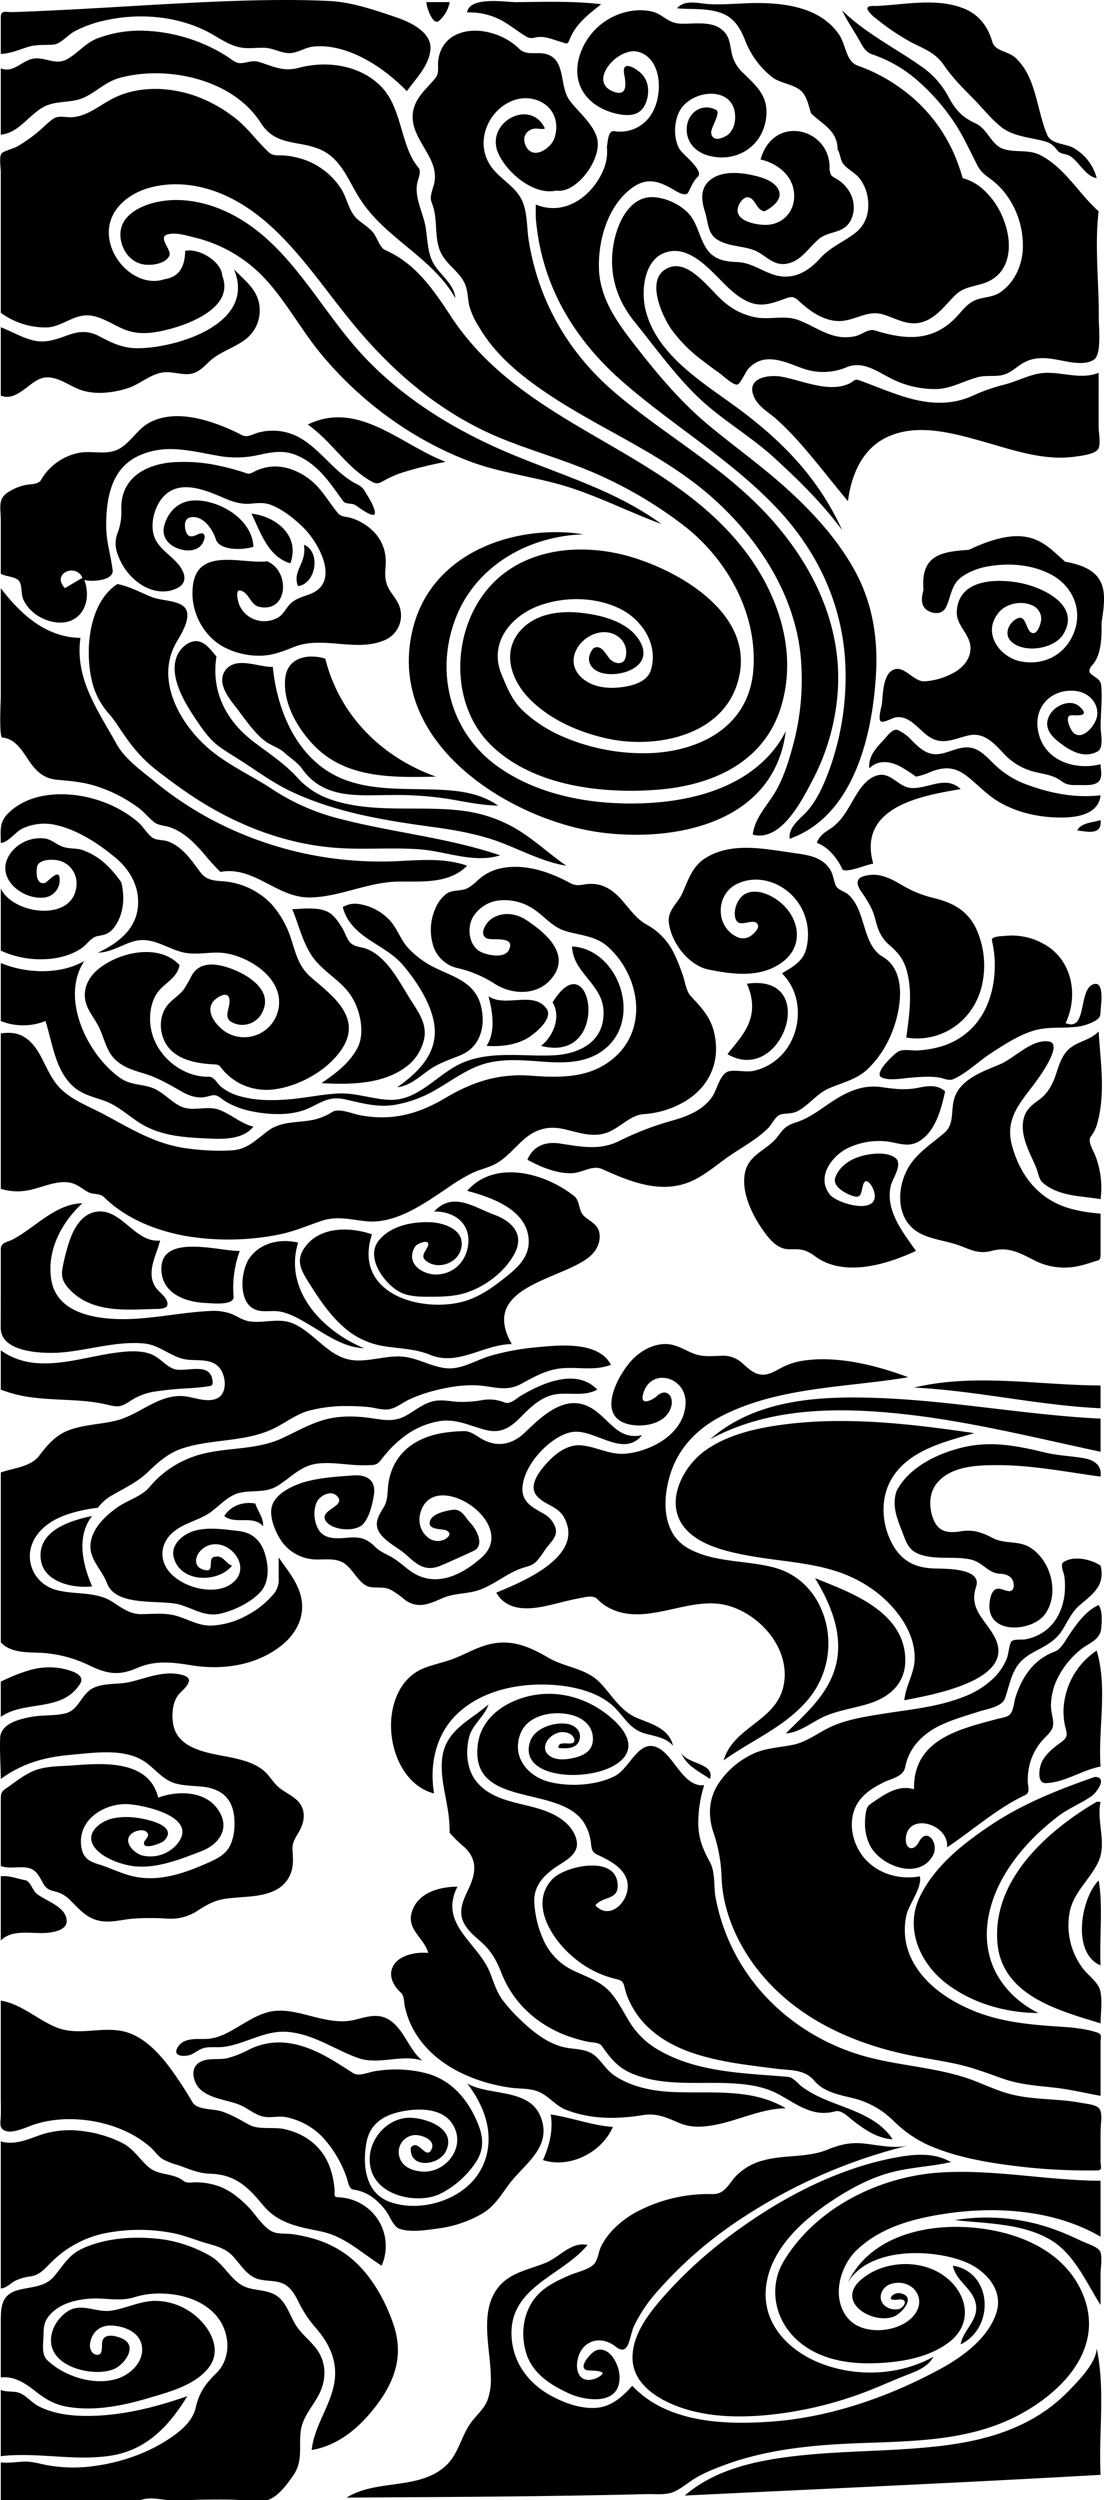 <svg xmlns="http://www.w3.org/2000/svg" xmlns:xlink="http://www.w3.org/1999/xlink" width="440" height="996" viewBox="0 0 440 996">

  <g id="グループ_296" data-name="グループ 296" clip-path="url(#clip-path)">
    <path id="パス_1454" data-name="パス 1454" d="M21.41,17.754c2.693-.246,5.693-3.837,8.086-5.145A46.4,46.4,0,0,1,40.948,8.342c14.614-3.507,31.317-2.05,44.475,5.8,3.029,1.806,6.109,3.691,9.513,4.571,3.548.921,7.189.158,10.789.347,3.641.191,7.116,2.592,10.749,2.02,2.977-.471,5.5-2.266,8.559-2.548,13.565-1.252,27.809,8.2,37.135,17.788,3.452-4.892,8.7-9.968,9.368-16.384.769-7.36-8.664-11.366-13.91-13.139C149.292,3.982,140.212.857,131.545.416c-9.493-.482-19-.492-28.5-.3C82.888.531,62.766,1.841,42.642,3c-9.964.574-19.932,1.121-29.9,1.533q-3.879.162-7.764.29C2.6,4.9.315,3.826.315,6.8V21.465c3.746-.106,7.256-1.627,10.8-2.751,3.616-1.147,6.682-.63,10.3-.96M174.848,8.4c-2.342,1.774-4.833-5.38-4.934-7.56h9.293a12.883,12.883,0,0,1-4.359,7.56m27.135.979c2.515,1.6,4.894,3.435,7.432,5,2.506,1.542,3.179.377,5.8.335,2.857-.048,5.608,1.211,8.334,1.958,1.819.5,2.58,1.377,3.353-.65a21.035,21.035,0,0,1,1.879-3.753c2.778-4.391,6.923-7.459,10.832-10.6C228.381.386,217.054.728,205.781.862c-3.846.046-18.737-2.512-19.6,4.1a26.915,26.915,0,0,1,15.807,4.414M349.17,7.386a89.623,89.623,0,0,0,13.647,9.267c5.222,2.794,9.869,4.141,13.382,9.321,3.38,4.987,7.76,9.325,11.929,13.553,3.658,3.711,7.026,8.063,11.125,11.232,4.468,3.456,10.761,3.957,16.023,5.253,3.317.818,4.131,1.418,6.287,4.063,1.207,1.477,3.373,1.091,4.964,2.128,3.585,2.333,6.186,8.07,10.561,8.766a19.356,19.356,0,0,0-9.348-12.092c-3.135-1.717-8.784-1.386-10.385-5.161-4.259-10.037-4.349-23.3-12.824-30.847-2.867-2.553-7.968-2.39-9.068-6.274-1.671-5.9-5.237-10.568-10.638-12.917-10.952-4.761-24.015-1.822-35.44-1.3-.97.044-4.688-.42-3.447,1.763a12.4,12.4,0,0,0,3.23,3.243M347.742,21.7c-3.242-1.091-4.109-3.755-5.823-6.63-2.148-3.606-4.478-7.1-6.281-10.927,9.323,9.1,20.746,14.746,31.209,22.083a34.017,34.017,0,0,1,11,12.044c2.952,5.538,5.489,8.36,11,10.9,4.743,2.181,6.179,8.411,10.812,10.079,4.886,1.756,9.96.09,14.8,2.487,9.759,4.839,15.366,15.283,23.4,22.442-1.669,14.059.2,28.593.062,42.726-.033,3.435,1.172,14.155-1.839,16.3-3.753,2.679-10.466.883-14.439.163-5.788-1.05-10.446-1.326-15.447,2.271-2.02,1.454-4.1,3.153-6.527,3.743-3.275.795-6.65,0-9.955.887-5.492,1.475-10.43,4.435-16.2,4.729a38.764,38.764,0,0,1-19.1-4.582c-5.354-2.792-10.666-6.611-16.847-4.162a24.1,24.1,0,0,1-17.944.405c-5.116-1.8-10.907-4.669-16.391-3.033a11.163,11.163,0,0,0-5.2,3.571c-.892,1.036-3.014,5.864-4.186,6.02-1.772.237-5.647-3.537-7.126-4.58q-3.432-2.422-6.758-5.01a57.581,57.581,0,0,1-12.485-12.565c-3.487-5.1-9.712-18.593-2.711-23.473,8.92-6.216,18.042,8.087,24.063,12.928A26.787,26.787,0,0,0,302,126.571c5.668.749,10.889-1.1,16.446,1.029,4.8,1.84,9.163,4.906,14.156,6.186a17.766,17.766,0,0,0,8.369.126c2.506-.574,5.084-3.084,7.767-2.252,13.109,4.061,24.2,4.463,33.847-6.958,2.089-2.472,4.257-4.683,7.354-5.559,2.954-.837,6.144-.892,8.782-2.727,5.415-3.766,8.474-10.108,8.905-16.906A34.138,34.138,0,0,0,402.54,79.8a29.761,29.761,0,0,0-6.168-7.236c-2.621-2.2-5.084-3.344-6.773-6.575-3.167-6.06-5.75-12.082-9.644-17.742a83.078,83.078,0,0,0-14.9-16.7A53.327,53.327,0,0,0,347.742,21.7M230.466,24.26a25.743,25.743,0,0,1,23.01-20.114c3.22-.2,6.815.05,9.659,1.827,2.786,1.74,4.645,3.295,8.023,3.452,5.76.267,13.587-1.6,17.9,3.729,1.816,2.243,2,5.3,2.57,8.063a15,15,0,0,0,4.673,7.967c5.179,5.074,9.935,9.065,9.088,17.31-1.288,12.528-12.9,18.776-23.84,15.254-4.76-1.533-8.361-5.642-7.809-11.214.606-6.1,6.4-9.5,11.556-6.793,2.368.855-2.18,7.292-1.854,9.3.538,3.318,3.819,2.326,5.931,1.13,2.375-1.344,3.536-4.32,3.62-7.069.4-13.411-17.747-11.747-22.316-2.51-2.084,4.21-2.257,10.467.042,14.638,1.285,2.335,10.072,8.7,7.354,11.234-1.777,1.657-2.654,4.061-3.778,6.2-1.072,2.036-5.071-.652-6.287-1.354-5.868-3.38-10.506-4.665-16.394-.239-9.258,6.956-13.325,20.509-12.891,32.132.484,12.96,8.672,23.083,16.083,32.56,8.429,10.779,17.313,21.074,27.726,29.719,9.955,8.261,20.438,15.727,30.112,24.383,10.506,9.4,20.365,19.955,27.51,32.527,7.434,13.077,9.884,27.486,8.955,42.641-1.538,25.091-9.321,56.251-34.384,65.13-.594-4.777,4.322-8.011,6.968-11,4.194-4.734,6.818-10.964,9-16.966A108.9,108.9,0,0,0,336.953,266c-.79-25.514-11.743-47.643-28.826-65.107-18.088-18.491-40.089-31.565-59.448-48.349-19.431-16.848-32.785-38.293-35.1-65.339-.133-1.56.008-4.161-.057-5.726,12.037,4.989,22.875-4.014,26.857-13.581a18.048,18.048,0,0,0,1.494-9.261c.413-2.429.416-6.768,3.039-6.374a14.559,14.559,0,0,0,14.7-6.767c4.623-7.213,4.52-21.918-5.078-24.8-7.988-2.4-20.616,11.729-10.094,15.78,5.47,2.105,5.151-2.709,4.359-6.767-1.047-5.363,3.137-3.291,5.72-1.347,3.45,2.6,4.52,6.85,3.347,11.2-1.664,6.158-6.054,6.94-11.355,5.908-10.1-1.967-18.395-9.483-16.045-21.221M308.54,316.247c3.4-5.462,5.507-12.039,7.233-18.292a99.94,99.94,0,0,0,3.149-38.29c-2.937-24.361-17.631-45.97-34.987-61.38-19.816-17.593-44.435-27.061-66.053-41.664-10.451-7.061-20.616-15.3-27.178-26.7a29.533,29.533,0,0,1-3.7-8.21c-.586-2.709-.518-5.575-1.534-8.171-2.125-5.426-7.935-8.164-10.132-13.7-1.771-4.465-1.3-9.406-1.972-14.1-1-6.931-2.869-4.375-.594-11.671,3.259-10.469-8.4-17.508-8.321-27.635.033-4.136,2.055-7.416,4.625-10.329,1.529-1.732,3.155-3.362,4.587-5.193,1.5-1.917.652-4.766,1.04-7.218,1.7-10.775,12.42-12.988,20.964-10.575a25.6,25.6,0,0,1,11.2,6.257c3.132,3.132,7.427.914,11.448,2.351,7.179,2.569,4.632,12.653,8.647,18.184,3.338,4.6,9.8,9.622,11.089,15.561,1.789,8.21-8.507,21.794-16.249,20.438-8.762,2.091-19.518-6.745-23.143-14.677-5.667-12.4,12.783-22.348,18.494-10.076-.727.63-3.313-.282-4.906.239-2.656.868-4.285,3.406-2.661,6.784,2.823,5.873,10.2.908,11.48-3.406C224.48,43.2,213.56,36.464,204.26,40.131c-9.566,3.769-15.068,16.062-8.925,25.633,3.205,4.989,8.832,7.6,11.962,12.7,3.054,4.98,2.536,11.857,3.457,17.524,4.012,24.721,16.356,45.191,34.649,60.707,19.611,16.632,42.156,28.9,59.984,47.951,17.251,18.436,29.77,42.218,28.61,68.917A89.364,89.364,0,0,1,323.8,310.9c-4.354,8.325-12.595,24.6-23.787,21.617.772-6.416,5.314-11.11,8.524-16.265M33.969,38.644c-4.583,2.287-9.584,1.5-14.3,3-7.363,2.335-11.31,11.3-19.357,12V27.24c4.845,1.909,7.973-2.594,12.29-3.729,4.954-1.3,9.345,2.84,14.254.012,4.3-2.472,7.3-6.452,12.007-8.249a47.9,47.9,0,0,1,18.867-3.013,65.836,65.836,0,0,1,33.14,10.467c1.456.979,3.114,2.489,4.946,2.431,2.809-.089,4.688-1.361,7.645-.413,5.75,1.848,9.568,3.891,15.659,2.266,10.7-2.856,23.582-1.278,32.1,6.79,7.306,6.921,8.025,17.513,11.753,26.525a23.932,23.932,0,0,0,3.849,6.508c1.18,1.37-.108,4.325-.456,5.8-1.38,5.784,2.267,12.083,3.235,17.722.9,5.248.676,10.9,3.67,15.419,2.741,4.145,7.714,7.645,8.255,13.048-9.378-16.371-27.569-23.609-37.8-39.177-4.522-6.885-7.276-15.472-14.785-19.447-8.875-4.7-18.706-1.3-25.022-11.239C92.652,31.231,66.11,25.928,47.592,31.061c-5.256,1.457-8.855,5.205-13.623,7.583M.315,124.6V68.327c0-1.436-.857-6.629.607-7.5,1.842-1.1,4.176-1.494,6.1-2.571a57.823,57.823,0,0,0,8.361-5.912c1.942-1.6,3.73-3.583,5.8-4.987,2.287-1.553,4.958-.48,7.5-.657,6.459-.448,11.092-4.9,16.715-7.668,10.128-4.984,22.56-4.417,32.942-.636a56.952,56.952,0,0,1,15.3,8.587c5.2,4.028,8.834,9.422,13.622,13.787,1.618,1.475,3.753,1.013,5.71,1.158a32.369,32.369,0,0,1,8.562,1.778A28.752,28.752,0,0,1,135.972,75.25c2.352,3.647,3.14,9.123,6.381,11.982,1.939,1.71,4.119,3.029,5.933,4.917,2.019,2.1,2.917,6.453,5.2,7.459,12.144,5.34,19.075,15.543,26.368,26.617,29.119,44.222,85.092,51.934,116.755,92.862,13.236,17.106,21.3,39.888,14.857,61.925-6.8,23.264-28.413,31.965-49.424,33.608-21.84,1.708-49.912-1.338-66.662-18.1-15.045-15.059-15.451-41.156-3.571-58.5,12.926-18.878,36.754-21.982,56.8-16.938,18.959,4.771,50.852,21.483,46.217,47.253-4.468,24.848-33.309,30.176-52.681,25.925-11.034-2.42-22.374-7.2-30.727-15.452-7.649-7.555-11.906-19.346-3.487-28.15,6.01-6.283,15.269-7.363,23.267-6.554,7.829.791,18.558,3.272,23.356,10.6,6.971,10.646-6.947,15.366-14.487,13.448-4.86-1.236-7.173-5.547-3.558-9.892,3.034-1.643,4.651,1.889,6.277,3.95,1.7,2.165,5.743,3.247,6.589-.471,1.241-5.458-3.046-9.553-7.834-9.867-9.355-.618-18.306,11.361-9.02,18.7,3.854,3.045,8.985,3.746,13.647,3.357,4.488-.375,11.663-1.677,13.261-7.05,3.109-10.456-3.906-20.275-12.45-24.422-9.942-4.826-22.532-4.867-32.722-.928-10.586,4.091-19.583,14.574-14.354,27.169,2.372,5.71,4.3,10.534,8.814,14.732a55.233,55.233,0,0,0,14.62,9.606,80.845,80.845,0,0,0,31.838,7.039c20.412.444,43.251-8.611,45.077-33.345,1.678-22.8-10.894-44.279-27.618-57.264a167.172,167.172,0,0,0-34.017-20.277c-12.382-5.557-25.411-9.141-37.971-14.181-24.186-9.707-43.661-26.132-60.528-46.719-15-18.308-28.5-40.481-50.254-50.385-9.491-4.323-20.239-5.876-30.319-3.081-9.4,2.6-18.315,10.293-15.724,21.713C46,106.1,56.123,114.4,65.564,111.23c8.875-1.22,7.975-10.332,8.3-11.3,5.743-1.176,14.55,4.561,14.7,9.892,5,12.567-12.991,19.222-21.184,21.334-5.585,1.439-11.368,2.4-16.93.42-5.174-1.841-10.295-5.984-15.913-5.942-5.66.044-10.215,4.623-15.88,4.816A30.07,30.07,0,0,1,.315,124.6m299.1-45.5c1.969,1.489,2.523,4.731,5.251,5.074,3.046-1.418,7.907-5.04,5.312-9.139-1.921-3.035-6.016-4.267-9.195-5.04-5.662-1.379-13.908-2.222-18.531,2.431-3.172,3.194-2.648,7.705-1.356,11.729,1.559,4.863.922,9.268,5.806,11.788,4.215,2.178,8.96,2.063,13.359,3.564,4.9,1.67,7.685,6.512,13.385,5.575,5.9-.972,8.729-6.421,13.079-9.987,3.377-2.767,8.489-2.236,11.353-5.573,2.932-3.415,3.052-8.654.985-12.558a14.591,14.591,0,0,0-5.505-5.724c-2.278-1.331-2.124-1.092-2.764-3.635.929-16.474-22.292-22.575-27.476-4.058,5.938,1.307,12.179,5.588,13.236,12.409,1.155,7.462-3.763,13.291-10.651,13.625-3.418.166-13.092-1.177-11.565-6.965.582-2.211,2.994-5.239,5.277-3.516M66.894,93.356c3.21-.823,7.061.366,10.182,1.149a56.539,56.539,0,0,1,27.089,15.015c9.246,9.35,15.464,21.467,23.867,31.6,15.863,19.119,36.654,34.225,59.25,42.709,12.741,4.787,26.286,6.113,39.2,10.2,12.685,4.01,24.647,10.136,37.135,14.732-19.651-14.342-42.959-20.284-64.683-29.94-21.339-9.484-41.973-22.7-57.669-41.009-15.031-17.526-26.2-39.384-46.413-51.069C85.1,81.1,73.337,78.1,62.31,80.545,55.8,81.988,47.141,86.106,48.045,94.657c.519,4.908,3.615,9.217,8.165,10.478,3.1.859,9.408.34,11.224-3.116,1.278-2.433-4.884-7.547-.539-8.663M53.979,138.715c-5.529-.166-9.651-2.252-14.489-4.786-4.3-2.25-7.933-2.018-12.4-.416-4.427,1.59-8.6,3.2-13.337,2.2S4.816,132.092.315,130.374V157.6c5.643,2.286,10.2-3.893,14.738-6.271,5.623-2.941,10.916,1.445,15.991,3.59,6.066,2.567,13.826,1.7,19.947-.29,4.836-1.57,8.777-5.5,13.885-6.236,3.448-.494,6.8.839,10.243.653,3.367-.182,5.605-2.4,7.965-4.7,4.389-4.258,10.333-5.669,15.041-9.366a14.488,14.488,0,0,0,4.8-15.406c-1.556-5.3-6.174-8.542-9.676-12.306,9.393,22.517-25.045,31.877-39.267,31.443m383.884,9.81c-7.947,3.208-16.329-1.3-24.426.425-4.359.933-8.556,3.066-12.9,4.219a68.964,68.964,0,0,0-12.252,4.221c-8.724,4.123-17.572,3.686-26.659,1.057-4.535-1.312-8.947-3.04-13.36-4.745-1.914-.74-3.831-1.475-5.758-2.181-2.08-.76-2.313.535-4.2,1.376-8.258,3.688-18.784-1.446-27.055-2.854-4.959-.844-14.545.45-10.491,8.6,1.8,3.624,5.925,5.866,8.775,8.431a122.368,122.368,0,0,1,10.117,10.407c6.309,7.2,12.137,14.858,18.3,22.194,1.232-10.1,5.477-20.137,14.387-24.916,11.768-6.306,25.89-2.606,37.924.719,12.43,3.438,25.373,8.328,38.407,6.42,2.192-.32,7.725-.889,9.05-3.088,1.08-1.8.131-6.685.131-8.741ZM.315,207.007v21.55c1.939,1.275,6.382,1.03,7.547,3.313,1.005,1.979.461,4.86,1.489,7.073,2.333,5.01,7.358,8.1,12.425,8.916,9.939,1.611,15.238-7.312,11.841-16.826,2.32.829,11.818.492,11.268-3.941-.747-6.011-2.568-11.425-2.566-17.651C42.328,198.128,44.5,186.721,55,181.721c10.621-5.055,20.62-2.119,31.539-.2a40.7,40.7,0,0,0,16.053-.156c4.592-1,9.231-2.061,13.86-.618,5.748,1.793,10.428,5.926,14.257,10.7,2.1,2.617,4,5.4,5.986,8.112,1.063,1.455,3.31.8,4.836,1.609.9.483,8.86,6.813,7.809,2.406-.7-2.935-2.618-5.653-4.122-8.174-1.215-2.031-2.912-2.323-4.888-3.553a45.5,45.5,0,0,1-6.936-5.517c-4.076-3.821-7.872-8.073-12.54-11.1a22.025,22.025,0,0,0-17.909-2.886c-2.1.544-4.3,2.126-6.417,1.05-2.386-1.218-4.81-2.365-7.284-3.362-9.163-3.69-20.888-6.618-30.064-1.443-4.923,2.776-7.868,9.02-13.227,10.915-4.82,1.707-10.215-.168-15.2,1.068a22.387,22.387,0,0,0-14.382,10.617c-.992,1.747-3.9,1.686-5.544,1.909a19.925,19.925,0,0,0-7.12,2.7c-4.74,2.719-3.4,6.184-3.4,11.2m32.529,23.2c-2.485-5.926-12.522-1.886-6.971,4.125ZM177.657,184c-17.934-6.807-34.869-24.684-54.983-14.852,8.963,6.241,14.958,16.3,24.293,22.023,2.53,1.551,3.335,1.91,5.795.464a40.732,40.732,0,0,1,7.539-3.357A152.087,152.087,0,0,1,177.657,184M46.868,220.721a23.522,23.522,0,0,0,8.92,11.883c4.414,3.02,10.075,4.159,14.945,1.645,4.052-2.089,3.094-5.88.687-9.008-3.041-3.948-8.531-6.793-10.065-11.818-1.494-4.9.146-11.138,3.249-14.951,6.444-7.917,17.245-3.277,24.732-.028,3.507,1.521,7,2.592,10.819,2.2,2.906-.3,5.5-.483,8.27.675,4.648,1.939,9.048,5.455,12.676,9.063,5.768,5.742,14.435,21.04,3.127,26.013-2.839,1.248-5.7,1.678-8.171,3.831-1.911,1.668-2.942,4.423-5.129,5.726a10.993,10.993,0,0,1-11.5-.177,10.342,10.342,0,0,1-4.22-5.258c-.449-1.282-1.493-5.676.521-5.281,3.5.69,4.039,5.757,7.586,6.526,11.673,2.535,12.413-14.45,3.1-18.151-9.095,1.245-26.9-5.588-29.373,8.672-1.747,10.037,3.332,20.489,11.653,25.218a30.106,30.106,0,0,0,14.076,3.729c5.394.143,9.6-1.6,14.574-3.552,11.353-4.449,24.377,2.2,35.794-2.58a10.642,10.642,0,0,0,6.028-13.581c-.894-2.569-2.736-4.433-4.062-6.726-1.583-2.741-1.761-5.538-1.461-8.677.624-6.545-1.484-11.825-6.449-15.87a21.625,21.625,0,0,0-7.424-3.93c-1.693-.512-3.786-.335-5.058-1.854-4.122-4.932-6.639-10.182-12.006-14.022-4.846-3.463-10.683-5.426-16.519-4.246a19.686,19.686,0,0,0-5.509,2.041c-1.7.926-2.14.384-3.924-.188a93.851,93.851,0,0,0-9.518-2.511A65.505,65.505,0,0,0,68.6,184.186c-10.418.88-20.52,6.115-20.259,18.62a22.84,22.84,0,0,1-1.533,9.66,11.67,11.67,0,0,0,.055,8.256M77.227,199.38c-5.737.248-10.012,3.987-11.706,9.8-1.724,5.924,3.545,9.6,8.557,10.063,2.511.23,5.33-.4,6.7-2.891,1.4-2.549,1.015-4.851-1.955-3.456-2.079.979-3.838,1.526-4.748-1.225-.589-1.781-.727-4.821,1.431-5.448,5.041-1.464,9.18,4.419,10.525,8.624,1.543,4.821,11.476,4.2,14.965,2.987-.514-11.4-14.207-18.862-23.763-18.45M115.7,224.43c4.031-10.885-5.519-18.648-15.487-19.8,3.9,7.949,6.664,17.1,15.487,19.8m116.938-11.55c-26.624-4.231-60.42,6.7-68.073,37.507-11.393,45.865,39.291,76.6,75,81.28,28.826,3.775,68.96-3.261,73.615-40.405a41.66,41.66,0,0,1-6.778,9.8C292.89,315.62,271.646,319.864,253.15,320.1c-18.736.243-39.038-3.47-54.839-14.774-17.962-12.852-24.862-35.643-17.326-57.37,7.837-22.595,29.973-34.5,51.657-35.082m191.88,10.913c-8.261-7.176-14.386-16.148-38.405-4.732-10.561.74-19.338,1.792-18.047,16.06-.87,2.705-1.218,6.237,1.418,7.967,2.611,1.716,6.223,1.744,7.637-1.361,2.1-4.612,1.982-8.971,6.426-12.085a26.423,26.423,0,0,1,10.916-4.088c8.091-1.347,17.118-.582,24.514,3.376,8.052,4.311,12.651,13.393,9.15,22.793s-12.463,13.6-21.475,11.749c-8.1-1.668-15.394-11.173-8.679-19.362,3.065-3.743,8.953-4.847,13.211-3.015a5.831,5.831,0,0,1,3.8,5.5c-.07,1.51-1.271,5.742-3.23,5.646-3.174-.156-2.32-8.149-6.8-5.6-2.974,1.7-4.823,5.975-2.112,8.762,4.889,5.023,17.221,3.343,20.921-2.707,7.253-11.853-8.7-18.723-16.83-20.374-8.954-1.822-24.947-2.064-25.6,11.31-.283,5.782,5.387,8.872,5.444,14.507.042,4.217-2.7,7.425-5.94,9.449a27.8,27.8,0,0,1-12.119,3.851c-4.7.444-8.486-7.006-13.071-4.387-3.743,2.135-3.731,9.414-4.154,13.2-.168,1.5-1.539,5.618-.6,6.967.8,1.147,4.835-1.2,5.918-1.392,5.712-1.03,9.251,4.945,13.578,7.76,5.35,3.482,10.069.678,15.555-.579,6.352-1.455,10.326,3.238,14.437,7.576a24.772,24.772,0,0,0,13.279,7.229c3.212.715,6.5,1.227,9.24,3.3,2.54,1.914,4.445,1.634,7.612,1.657,2.167.016,6.417.358,7.792-1.935,1.087-1.809.334-4.382.334-6.368-9.468,2.431-21.6-.813-24.594-11.892-3-11.1,5.585-18.944,15.617-17.127,4.247.772,8.073,4.534,7.645,9.421-.326,3.732-5.866,10.681-9.636,6.922-1.045-1.045-3.74-6.822-.637-6.823,2.267,0,7.744.644,3.167-3.493-3.422-3.095-9.318-.632-11.546,2.879-3.089,4.869-.2,8.569,3.518,11.426,4.468,3.438,9.666,6.482,15.169,3.667,2.776-1.422,1.3-7.346,1.3-9.828,0-5.416.785-11.375.215-16.745-.416-3.893-7.334-3.644-3.546-7.864s3.791-11.568,3.71-17.053c2.062-12.545,2.372-21.224-14.494-24.156M118.8,233.507c7.081-.952,9.266-13.565,2.323-16.5,1.3,7.308-4.858,10.57-2.323,16.5m-81.577,40a30.146,30.146,0,0,0,6.4,11.085c2.764,3.215,4.026,5.839,7.853,10.973a57.271,57.271,0,0,0,10.761,11.154c4.385,3.413,8.844,6.722,13.432,9.815C93,328.21,112.525,336,133.051,337.709c11.4.949,22.853-.195,34.261.662,10.483.788,21.578,5.674,32.031,2.392-20.566-6.972-42.173-8.994-63.091-14.351a87.831,87.831,0,0,1-27.346-11.742c-8.2-5.49-17.335-9.472-25.015-15.835-11.833-9.8-22.514-27.906-13.419-43.22,2.037-3.435,7.1-11.51,1.989-14.543-3.478-2.063-8.369-1.749-12.177-3.3-4.457-1.811-8.767-4.182-13.5-5.094-11.838,7.62-13.362,28.145-9.556,40.823M.935,293.839c4.838.384,7.7,4.837,10.242,8.707,3.024,4.593,6.141,7.609,11.545,8.11,5.791.538,11.12.922,16.709,2.912a57.743,57.743,0,0,1,15.96,8.408c2.185,1.678,3.9,3.909,6.068,5.572,1.806,1.388,4.3,1.328,6.372,2.057,5.429,1.916,9.591,6.066,13.382,10.467a95.654,95.654,0,0,0,6.614,7.293,19.758,19.758,0,0,1,7.907.182c10.049,2.337,17.393,10.281,28.194,9.991,11.786-.317,22.725-6.1,34.559-6.312,9.311-.168,20.338,1.1,27.691-6.336-8.4-2.955-17.378-2.358-26.07-1.9a147.214,147.214,0,0,1-26.608-.9,143.685,143.685,0,0,1-49.351-15.654A136.713,136.713,0,0,1,61.623,311.35c-5.445-4.493-11.8-8.831-15.372-15.3C38.981,282.9,29.77,270.345,32.068,254.133c-13.542-.211-23.6-9.105-31.753-19.8v43.2c0,1.855-.772,16.194.621,16.3m77.814-38.382c-3.27-.388-6.692,2.523-8.048,5.508-3.751,8.256,2.951,19.029,7.284,25.518,2.485,3.718,5.34,7.887,8.869,10.559,3.077,2.328,6.966,4.573,10.143,6.645,7.058,4.6,12.277,8.495,19.648,11.926,17.611,8.2,37.177,11.329,56.093,13.9,9.618,1.307,19.1,3.026,28.21,6.652,8.126,3.233,16.076,7.316,24.724,8.728-6.915-4.793-13.117-10.72-20.383-14.936A55.344,55.344,0,0,0,184.343,323c-15.757-1.979-31.845.636-47.447-3.019-7.241-1.7-13.2-4.5-18.4-10.2-5.272-5.793-11.58-9.782-17.682-14.473-10.49-8.07-16.785-19.7-14.54-33.745-2.065-2.344-4.269-5.715-7.527-6.1m50.894,6.926c-6.545-1.986-15.084-.779-15.968,7.91-1.005,9.9,5.006,19.964,11.375,26.59,12.983,13.507,31.883,12.823,48.737,12.528-20.959-7.424-38.344-23.834-44.143-47.029m6.086,47.563c-16.849-7.3-25.18-25.919-27-44.265-5.5.228-14.452-4.27-18.736,1.126-3.759,4.741.751,10.764,3.67,14.475,3.561,4.525,7.507,10.639,12.069,14.018,2.418,1.794,5.432,2.555,7.644,4.577,1.809,1.648,5.385,4.07,6.97,6.322,8.671,12.333,22.374,10.575,35.611,10.534a135.875,135.875,0,0,1,22.219,1.471c6.768,1.1,13.517,2.626,20.388,2.757-8.736-6.126-19.684-6.313-29.773-6.522-11.085-.232-22.61.035-33.066-4.493m272.578,2.273a35.971,35.971,0,0,1-11.4-7.163c-3.024-2.765-5.975-6.549-10.153-7.2-4.483-.694-8.5,2.164-12.868,2.576-4.608.434-7.677-2.634-10.783-5.763a16.054,16.054,0,0,0-5.3-3.824c-2.079-.83-4.5,2.834-6.011,4.391-2.736,2.82-5.885,6.464-5.309,10.872,3.507-3.56,8.389-2.849,12.388-.71a65.456,65.456,0,0,1,6.2,4.01,27.542,27.542,0,0,0,6.019-1.979c5.738-2.163,9.739-1.854,14.657,2.068,3.854,3.075,7.266,6.754,11.428,9.385,7.8,4.929,17.26,6.892,26.258,6.813,5.718-.051,14.421-1.257,15.208-8.861-10.371,1.2-20.585-.875-30.33-4.617m-69.871,9.238c-1.99,3.325-4.167,6.457-7.344,8.581-2.235,1.493-4.67,2.911-5.52,5.774,4.458,1.583,8.06,5.968,10.088,10.364.955,2.061,10.125-1.9,12.37-2.112-6.434-22.846,19.811-27.113,34.849-29.7-6.063-5.788-13.32.264-20.1-.478-4.683-.512-7.767-6.205-12.756-5.071-5.722,1.3-8.732,7.88-11.583,12.645M8.89,330.113A20.47,20.47,0,0,1,21.442,328.5c8.822,1.728,17.736,7.454,24.685,13.293,6.159,5.173,10.165,12.677,8.584,21.2-1.554,8.376-8.865,13.326-15.672,16.547,5.081-.089,9.4-3.089,14.171-4.492,7.051-2.073,12.6,2.441,19.115,4.215,5.9,1.606,11.661-.405,17.541.5,9.1,1.408,22.575,9.4,21.289,21.049a13.937,13.937,0,0,1-20.531,10.715c-3.551-1.978-9.043-7.829-5.772-12.393,1.17-1.632,6.171-4.881,6.6-.938.394,3.64-2.946,7.374,1.513,9.339a8.847,8.847,0,0,0,11.675-4.444c4.4-9.058-6.832-15.272-13.315-17.469-5.254-1.777-11.556-2.687-14.883,2.946a55.974,55.974,0,0,1-3.25,5.685c-1.586,2.079-3.858,3.474-5.662,5.318-4.309,4.4-4.425,11.719-1.038,16.83,3.022,4.559,8.488,6.349,13.429,7.123a49.312,49.312,0,0,0,5.727.529c1.914.074,1.937.821,3.2,2.236a24.163,24.163,0,0,0,6.354,5.15,23.492,23.492,0,0,0,14.87,2.441c9.494-1.429,20.583-7.509,26.18-15.97,8.3-12.542-3.906-21.338-12.1-28.38-4.838-4.161-6-8.7-7.9-14.725a38.423,38.423,0,0,0-8-14.539A29.656,29.656,0,0,0,92.03,351.5c-4.678-.938-8.983.253-12.167-4-3.68-4.917-7.183-10.235-13.039-12.319-1.924-.685-4.543-.29-6.226-1.572-2.035-1.553-3.48-4.23-5.464-5.963C45.9,319.579,32.426,315.53,20.6,316.6c-6.059.551-12.159,2.58-16.807,6.894C-.436,327.426.315,330.363.315,335.813c2.723,0,6.031-4.524,8.576-5.7m420.454.749c3.784.381,9.914,2.16,9.293-4.125-3.415,1.038-7.82,1.018-9.293,4.125M.315,353.963c4.928,10.557,29.452,13.608,30.191-1.569a9.316,9.316,0,0,0-7.985-9.732c-2.333-.347-7.246-.2-7.75,2.712-.411,2.371-.353,7.053,3.021,6.418,1.183-.225,5.843-6.244,5.97-1.685a6.957,6.957,0,0,1-6.487,7.5c-8.626.79-19.751-8.135-13.152-17.6a14.8,14.8,0,0,1,13.612-5.975c2.909.4,4.773,2.495,7.447,3.367,3.029.991,6.059.248,9.013,1.793,6.023,2.378,10.46,7.087,14.138,12.29,1.486,5.956,1.007,12.719-2.639,17.713-1.939,2.656-3.57,3.215-6.58,3.683-2.8.435-4.217,3.224-6.494,4.8-5.212,3.6-11.849,4.709-17.955,4.465A37.735,37.735,0,0,1,.315,378.716Zm281.109-12.278c-5.379,3.258-6.925,8.372-9.408,14.029-1.792,4.079-6.039,6.929-5.452,11.8,1,8.381,8.14,17.193,15.853,18.756,9.759,1.979,20.936,3.451,29.523-3.068,8.987-6.818,6.451-18.4-1.952-24.5-3.561-2.581-8.824-4.763-13.013-2.558-2.959,1.556-5.061,6.722-3.73,10.111,1.519,3.865,7.279-1.053,8.78,2.13.762,1.615-1.992,3.962-3.029,4.619a5.419,5.419,0,0,1-5.362.218c-8.567-4.134-8.4-16.692-.226-20.9,8.9-4.587,19.939-.386,25.281,8.146a22.7,22.7,0,0,1,2.473,18.085c-1.473,4.8-5.712,6.892-9.529,9.235,9.366,9.178,8,25.567-1.606,33.936a21.864,21.864,0,0,1-9.581,4.871c-3.3.733-6.813-.46-9.939.2-3.46.726-4.773,7.353-6.557,9.991-3.741,5.538-10.009,7.962-15.963,9.635a119.01,119.01,0,0,0-21.305,8.187c-7.843,3.877-15.462,2.155-23.665.942-5.474-.809-10.435.834-12.833,6.5,5.482,2.886,11.43,5.483,17.654,5.352,4.26-.092,8.215-3.438,12.244-1.611,10.876,4.934,23.128,9.906,34.845,5.06,6.061-2.509,11-7.135,16.447-10.786,4.954-3.323,10.338-6.289,14.673-10.531,1.866-1.825,3.006-5.244,5.658-5.68,2.155-.356,4.22-.145,6.229-1.211,4.558-2.418,7.577-6.921,12.387-9.022,5.417-2.369,11.127-3.493,15.6-7.806A41.73,41.73,0,0,0,355.29,411.8c3.811-9.166,6.442-24.793-3.447-30.6-8.468-4.97-6.5-18.6-13.895-24.916-1.716-1.469-4.217-1.6-5.049-3.953-.737-2.077-.925-4.207-2.148-6.067-3.275-4.979-9.082-5.7-14.3-6.421-11.333-1.562-24.489-4.55-35.027,1.838m110.336,48.762c-2.473,15.6-16.091,25.263-30.563,22.922,1.2-8.96,2.656-18.453.013-27.286-1.286-4.3-3.6-6.818-6.788-9.615-3.21-2.819-4.49-5.86-5.527-10.072-1.068-4.336-3.082-7.466-5.544-11.037-2.919-4.233-1.694-6.212,3.415-6.777,4.656-.515,8.8,1.754,12.755,4.058a44.276,44.276,0,0,0,12.247,5.04c7.427,1.779,13.533,4.642,17.2,12.138a35.21,35.21,0,0,1,2.793,20.629m-231.132-5.915c-6.063-7.158-15.86-9.6-21.347-17.343a16.923,16.923,0,0,1-2.664-5.8,9.361,9.361,0,0,1,6.033-1.285,21.3,21.3,0,0,1,12.367,6.207c3.2,3.213,4.445,7.735,7.414,11.115a36.406,36.406,0,0,0,11.52,8.4c7.008,3.376,15.119,5.612,17.581,14.378,2.272,8.105.073,16.715-7.665,20.045-4.455,1.917-8.972,3.219-13,6.113-3.866,2.778-7.732,6.31-12.567,6.8,7.008-4.973,14.609-11.628,14.976-21.348.361-9.628-6.842-20.442-12.646-27.29M128.1,431.52c5.44-3.727,11.067-7.8,14.324-13.944,3.355-6.328.942-16.108-3.014-21.591-4.264-5.9-11.005-9.107-15.076-15.134-3.769-5.584-5.266-12.429-7.85-18.638,4.44-.126,11.087-1.115,15.043,1.6,2.045,1.406,3.56,3.792,4.888,5.912,1.167,1.859,2.005,5.148,3.813,6.365,1.646,1.108,3.739,1.209,5.565,1.808a18.336,18.336,0,0,1,6.507,4.249c4.425,4.185,7.489,9.922,10.708,15.141,2.957,4.8,6.995,9.707,6.171,15.835a18.719,18.719,0,0,1-7.824,12.255c-9.381,6.74-22.414,6.729-33.254,6.138m308.319-24.8a19.946,19.946,0,0,1-8.484,2.472c-5.131.467-10.376-.131-15.411,1.257-6.1,1.682-12.012,5.554-17.361,9.008-4.923,3.18-9.789,8.027-15.065,10.414-1.984.9-4.007-.317-5.981-.616-3.68-.561-7.419-.184-11.109.076-3.114.221-8.669,1.4-11.684-.113-3.23-1.618,4.833-9.121,6.462-10.152,2.062-1.3,5.332-.462,7.61-.57a40.72,40.72,0,0,0,9.506-1.538,28.565,28.565,0,0,0,13.067-8c6.659-7.246,9.067-17.69,8.391-27.594a47.771,47.771,0,0,0-1.027-6.715c-.353-1.673,4.132-1.691,5.036-1.776a26.069,26.069,0,0,1,18.35,4.955c8.964,6.884,10.8,19.537,5.985,29.768,8.862,3.656,4.83-13.879,11.312-15.545,4.029-1.036,2.881,7.5,2.7,9.653-.231,2.732.216,3.527-2.295,5.017M71.562,384.491C70.59,389.613,65.98,391.366,63.1,395c-3.157,3.994-3.829,9.973-2.9,14.955,2.034,10.91,12.606,19.238,22.946,19.009,2.258-.05,3.338,2.668,4.986,4.019a20.635,20.635,0,0,0,7.6,3.771c6.229,1.751,12.864,1.742,19.248,1.23,6.554-.526,13.034-1.978,19.6-2.337,6.943-.381,13.329,2.116,20.174,2.51,11.475.664,18.564-9.259,28.12-14.059,11.435-5.742,25.178-3.127,37.377-3.642,10.2-.434,20.839-5.1,20.275-17.807-.468-10.612-12.187-15.1-12.528-25.587,18.641,1.023,28.491,29.243,12.482,41.294-9.027,6.8-20.74,4.69-31.028,4.13-6.081-.331-12.285-.2-18.112,1.891-6.088,2.185-11.5,6.213-17.11,9.454a48.658,48.658,0,0,1-17.175,6.386c-6.91,1.023-12.913-.777-19.6-2.252-5.853-1.291-8.925.9-14.048,3.38-5.885,2.85-13.319,2.865-19.606,1.99-5.5-.765-11.372-2.369-15.892-5.933-2.418-1.909-3.593-.8-6.284-.335-3.26.559-6.337-.574-9.182-2.179-5.132-2.891-9.616-5.616-15.268-7.28-5.592-1.645-11.115-3.484-14.008-9.282-1.341-2.682-2.172-5.611-3.385-8.355-1.247-2.806-3.147-5.209-4.542-7.926-3.169-6.174-.819-12.184,4.219-16.178,8.354-6.625,23.958-10.108,32.1-1.379M.315,406.767v-23.1c10.022,4.175,23.644,4.768,33.3-.825-9.975,15.134,1.666,37.943,14.472,46.735,4.039,2.773,8.313,2.233,12.631,3.833,4.181,1.547,7.166,5.311,11.137,7.277,4.893,2.424,10.411-.374,15.427,1.434,4.79,1.726,8.721,5.534,13.7,6.728-4.552,5.779-13.971,4.918-20.272,4.617-9.231-.446-18.152-1.36-26.132-6.82-4.219-2.886-8-6.255-12.808-8.029-4.142-1.528-8.541-2.39-12.071-5.349-7.639-6.4-8.654-17.349-11.58-26.5a23.971,23.971,0,0,1-17.814,0m215.29,9.9c4.109-2.957,8.449-10.982,4.647-17.326,15.514-25.448,24.021,24.719-4.647,17.326m82.088-24.753c29.475-4.272,14.129,40.851-7.744,28.053,5.1-6.742,13.833-14.187,7.744-28.053M209.6,413.951c-4.818,2.526-10.385,3.089-15.682,2.718,3.721-5.665,2.375-13.6.777-19.8,6.5,4.663,17.96-2.28,23.141,4.984,2.891,4.053-5.2,10.511-8.236,12.1m217.021,3.491c-3.222,2.505-4.409,6.443-5.675,10.279-1.445,4.375-3.325,7.944-7.006,10.566-2.877,2.048-5.3,4.008-6.054,7.818-.889,4.5.607,8.911,2.358,12.944.905,2.087,1.9,4.13,2.759,6.237.8,1.962,1.032,4.568,2.606,5.913,6.449,5.511,15.274,5.214,23.026,6.522a35.364,35.364,0,0,0-2.079-17.285c-.671-1.827-3.3-5.819-1.826-7.6a15.492,15.492,0,0,0,2.764-5.966c3.09-11.664,1.087-24.126.366-35.976-3.072,3.352-7.77,3.847-11.24,6.549m-8.12-2.424c4.88,1.6-4.433,14.275-5.841,16.194-5.8,7.907-12.322,14.236-9.3,25.275,3.382,12.354,11.062,21.5,22.875,24.91a56.5,56.5,0,0,0,8.466,1.693c1.31.168,2.621.3,3.936.407v16.336c0,2.62-.909,2.165-3.054,2.9a46.923,46.923,0,0,1-6.144,1.733,26.131,26.131,0,0,1-17.231-2.371c-5.8-2.971-10.363-5.524-16.912-3.776-5.933,1.586-9.15-.991-14.643-2.695-4.688-1.454-9.7-1.985-14.1-4.346-10.3-5.517-9.408-20.043-2.964-28.462,3.575-4.67,8.6-7.824,12.924-11.62,4.026-3.539,2.295-9.208,3.943-13.974,2.61-7.544,11.764-10.518,18.08-13.215,6.221-2.657,12.824-10.458,19.972-8.994M338.291,457.2c-6.307,2.865-13.182,11.4-7.637,18.6,3.024,3.925,20.2,8.583,17.752-.953-.631-2.457-3.448-6.747-4.525-2.376-.769,3.125-.677,5.156-4.257,3.911-2.683-.933-8.066-3.727-6.682-7.379,1.814-4.793,6.567-7.5,11.064-8.617,3.58-.885,9.419-1.53,12.683.807,3.395,2.431-.95,8.316-1.631,11.076-2.421,9.847,4.943,18.9,10.009,26.081-11.658,5.421-28.724,10.648-40.219,2.144-3.708-2.742-5.56-2.881-10.044-2.785-4.062.089-7.011-2.666-9.444-5.858-4.808-6.3-10.253-16.336-8.414-24.825,1.568-7.241,9.153-9.02,13.034-14.288,2.511-3.412,3.523-4.391,7.386-5.632,4.194-1.347,7.877-3.851,11.51-6.383,7.095-4.941,13.86-8.879,22.589-7.6,4.869.71,9.424,1.262,14.3.275,3.748-.758,7.775-1.477,10.921,1.427-1.571,6.956-3.681,15.27-9.679,19.408-4.543,3.134-8.333,1.28-13.2.542a28.848,28.848,0,0,0-15.511,2.431M234.545,501c-11.575,9.049-43.6,11.743-30.557,34.48-11.2.057-21.3,8.905-32.6,4.267-6.322-2.6-13.076-2.443-19.654-3.661a31.442,31.442,0,0,1-15.214-7.79c-5.084-4.557-9.027-10.32-12.71-16.159-3.67-5.816-6.654-10.023-1.6-16.136,6.229-7.528,17.807-7.1,26.02-4.249-7.69,23.825,19.671,31.293,36.313,26.8,5.88-1.588,11.01-5.053,15.853-8.845,5.3-4.148,11.1-8.764,10.25-16.626-1.26-11.595-15.574-16.279-24.471-18.653,9.088-10.357,23.976-8.372,34.922-2.84a46.536,46.536,0,0,1,7.629,4.826c2.691,2.11,1.543,5.972,4.379,8.36,2.327,1.956,5.357,3.185,5.818,6.721.508,3.891-1.526,7.278-4.379,9.509m-65.406.652c4.142,4.465,12.693,2.286,14.5-3.713,2.378-7.9-6.675-10.819-12.16-11.019-6.961-.253-15.562,1.294-20.4,7.135-5.507,6.645,1.628,16.462,7.214,20.05,4.054,2.6,8.987,2.5,13.557,2.5,4.818,0,9.759-.152,14.382-1.744,7.392-2.548,14.955-8.149,18.841-15.444,4.176-7.832-1.306-12.958-8-15.444-8.383-3.114-16.622-9.383-24.055-1.294,7.4-.241,14.643,4.322,13.577,13.139-.874,7.183-6.134,11.827-12.745,11.929-5.415.087-12.515-4.442-8.394-11.134.8-1.3,5.965-3.173,5.192-.462-.431,1.517-2.9,3.883-1.5,5.5M54.643,664.522c7.2-3.128,14.036-2.31,21.54-1.089,12.312,2.006,25.919.214,36.107-7.971,5.211-4.185,8.962-10.451,7.972-17.644-.935-6.823-5.568-11.986-9.2-17.359v8.248a8.879,8.879,0,0,1-2.729,7.137,35,35,0,0,1-10.21,7.857,32.448,32.448,0,0,1-13.953,3.934c-4.7.089-8.571-2.176-12.941-3.61-5.141-1.687-9.7-1-14.94-.958-4.508.034-7.814-2.519-11.493-4.911-6.607-4.292-15.221-2.707-22.5-4.755-9.759-2.75-13.89-14.187-6.936-22.671,3.725-4.547,9.138-6.866,14.5-8.321a67.583,67.583,0,0,1,9.177-1.753,17.948,17.948,0,0,1,5.843-5.053c5.137-2.985,9.947-5.152,14.359-9.41,4.169-4.024,8.156-7.464,13.637-9.226,11.4-3.663,23.767-2.452,34.915-7.257,5.292-2.28,9.594-6.064,15.194-7.652a56.647,56.647,0,0,1,15.2-1.891c2.806-.014,5.61.117,8.406.365,2.624.232,5.306,1.206,7.948.983,2.949-.248,5.828-2.7,8.5-3.939a57.142,57.142,0,0,1,8.94-3.249c6.461-1.763,13.562-2.983,20.234-2.232,5.6.63,10.044,2.144,15.379-.708,5.735-3.066,10.53-5.927,17.118-6.335,6.256-.386,12.736,1.048,18.774-1.324-4.918-9.559-20.969-7.815-29.24-7.011a96.582,96.582,0,0,0-19.139,3.534c-5.8,1.788-11.4,5.561-17.616,4.809s-11.565-4.419-17.977-4.642c-5.95-.209-11.736,1.824-17.682,1.569-10.375-.443-15.765-10.446-24.6-14.532-5.861-2.712-11.693-.159-17.724-1.022-2.986-.428-5.34-2.374-8.168-3.3a21.438,21.438,0,0,0-7.7-.836c-12.535.579-24.86,3.7-37.458,3.183-9.917-.405-23.665-3.051-25.729-15.582-1.935-11.768,4.237-23.085,12.393-30.526-10.817.243-18.639,9.553-27.754,14.415-1.864.993-4.775,1.114-4.775,3.9v10.89q0,10.187-.025,20.376c-.038,10.366,18.143,10.4,24.649,9.821,10.814-.97,21.59-4.564,32.514-3.529,5.87.558,9.957,4.72,15.5,6.126,4.57,1.161,10.619-.652,14.3,3.305,2.876,3.093,3.618,10.623-.922,12.515-3.733,1.553-8.1-.2-11.858-.806-10.693-1.721-18.518,7.241-28.357,9.615-6.379,1.54-13.162,1.531-19.322,4.042-4.678,1.909-8.015,5.708-11.075,9.787-3.492,4.658-10.2,4.932-15.4,6.8v67.654c3.943,4.348,10.776,3.938,15.975,4.182a50.6,50.6,0,0,1,19.4,5.069c7.081,3.369,11.641,4.168,18.955.986M38.742,482.7c9.844-1.135,15.1,12.542,25.076,11.524-1.5,5.927-5.732,12.825-1.756,18.692,1.3,1.916,4.73,3.991,4.7,6.639-.022,2.144-4,1.9-5.249,1.937-11.395.306-24.6,1.636-33.581-7.588-2.816-2.9-3.748-5.131-2.929-9.157a82.322,82.322,0,0,1,2.661-10.293c1.862-5.43,5.166-11.071,11.072-11.754m62.969,39.017c2.916,1.222,6.3.306,9.338.722,4.21.577,8.353,3.045,12.007,5.2,6.92,4.076,13.893,9.2,22.076,9.488-15.657-6.395-32.271-22.437-26.33-42.077-6.835-1.638-14.852-.14-19.308,6.073-3.57,4.977-4.78,17.662,2.217,20.6m-37.4-16.309c.04-14.211,23.767-6.749,31.256-7.059A42.424,42.424,0,0,0,93.1,516.512c.29,3.745-8.626,2.691-10.974,2.6-7.843-.312-17.845-3.575-17.815-13.7M288.4,701.314q1.2-.858,2.418-1.675c10.05-6.758,21.5-11.869,29.919-21.054a34.893,34.893,0,0,0,8.426-32.105c-2.781-11.012-10.094-19.1-20.492-21.934-11.2-3.047-24.066-1.877-34.478-7.756-10.173-5.747-10.307-19.008-7.075-29.391,3.35-10.771,11.03-18.386,20.455-23.242,22.787-11.745,49.867-11.336,74.4-15.477-12.646-4.709-27.525-8.486-41.006-6.717a27.784,27.784,0,0,0-9.226,2.781c-2.824,1.468-5.555,3.369-8.859,2.82-3.022-.5-5.136-2.9-7.427-4.814a11.1,11.1,0,0,0-8.19-2.6c-3.553.08-7.115.5-10.544-.786-2.987-1.119-5.748-2.911-8.869-3.614-5.858-1.317-12.227,1.933-16.23,6.344-5.542,6.11-13.723,21.534-1.894,25.11,5.683,1.719,15.486.492,17.689-6.508,1.418-4.509-1.891-7.948-5.6-4.529-1.724,1.586-6.757,4.168-5.555-.6,2.8-11.136,17.523-7.218,16.962,3.737-.621,12.11-13.865,18.832-23.647,19.813-6.351.636-11.556-2.622-17.679-3.29-5.006-.544-9.677,2.574-13.109,6.163-2.829,2.955-8.444,9.3-5.058,13.684,3.032,3.932,8.448,4.109,11.057,8.843,8.637,15.665-17.316,25.944-26.987,29.97,4.071,7.243,12.438,6.839,19.25,5.432,4.6-.947,9.107-2.33,13.726-3.16,2.353-.423,5.63-1.489,7.391.39a16.854,16.854,0,0,0,4.146,3.19c14.094,7.783,29.994-3.366,44.693-1.312,13.66,1.909,28.232,16.391,25.378,32.054C309.7,685.794,292.4,687.662,288.4,701.314M51.766,558.243c-3.443,2.282-4.685,2.438-8.6,1.469-9.406-2.332-19.157-1.714-28.706-2.794A55.015,55.015,0,0,1,.315,553.628V537.952c13.976,10.088,31.212,2.8,46.345.891,4.317-.547,9.158-.938,13.345.572,3.438,1.238,5.73,4.513,9.043,5.874,4.374,1.793,14.4-3.008,15.584,4.334.429,2.659-.326,2.5-2.6,2.812-2.03.281-4.071.453-6.114.6a141.636,141.636,0,0,0-14.346,1.37,24.422,24.422,0,0,0-9.807,3.837m75.251,24.79c-6.77.646-10.578,5.179-16.066,8.72-4.856,3.132-9.844,1.845-15.1,2.905-5.465,1.1-8.964,6.267-13.7,8.934-4.518,2.544-9.764,3.629-13.682,7.3-4.149,3.884-5.063,9.6-1.664,14.445,4.878,6.956,18.423,10.745,25.466,5.611,9.308-6.783-2.014-19.618-10.525-14.6-4.389,2.587-5.44,8.622.666,9.244,2.814.287.549-4.564,2.721-5.251,3.778-1.2,4.453,2.337,7.331,3.419-5.51,6.924-20.568,6.891-23.209-3.251-1.328-5.1,3.5-9.029,7.5-10.4,5.663-1.935,12.447-.813,18.248-.179,5.247.572,8.849,3.52,10.543,8.941,1.629,5.209,1.911,11.72-2.094,15.748-3.949,3.969-9.556,6.622-14.75,8.045-6.567,1.8-10.792-1.478-16.847-3.325-7.572-2.31-25.579,1.2-29.222-8.642-1.947-5.258-7.161-9.516-6.557-15.566.636-6.365,5.985-11.217,10.639-14.567,4.126-2.973,9.706-4.261,13.052-8.341a39.788,39.788,0,0,1,14.768-10.911c12.219-5.4,25.692-2.7,37.873-8.316,5.663-2.61,11.15-5.823,17.168-7.443,6.119-1.645,12.458-1.443,18.666-.526,5.172.763,9.06,1.542,13.838-1.193,3.663-2.1,7.058-5.01,11.277-5.724,2.939-.5,6,.136,8.937.365a45.2,45.2,0,0,0,9.672-.634,16.039,16.039,0,0,1,8.877.807c2.483,1.115,4.785-1.429,6.875-2.666,8.474-5.021,22.054-11.023,30.337-2.357-5.262,2.838-10.982,1.007-16.549,1.861-5.638.868-9.989,5-13.943,9.051-4.2,4.306-8.035,6.671-14.006,5.143-6.146-1.574-11.415-4.423-17.927-3.58a31.837,31.837,0,0,0-14.9,6.462,42.364,42.364,0,0,0-6.178,5.784c-1.055,1.193-2.062,2.436-3.039,3.7-1.433,1.861-3.167,1.611-5.357,1.692-6.4.237-12.756-1.321-19.145-.712m311.62-31.055c-24.749-.1-49.843-4.956-74.344.825,24.922,1.239,49.416,7.1,74.344,8.25Zm-302.213,70.4c-4.131-2.045-8.885-.51-13.257-1.36a17.137,17.137,0,0,1-10.827-6.838c-2.333-3.272-4.823-9.04-4.149-13.248.947-5.887,8.87-9.277,13.5-10.571,6.257-1.751,12.806-2.071,19.23-2.558,4.963-.375,9.082,1.714,8.1,7.806-.586,3.651-1.774,8.758-4.222,11.5-2.961,3.311-11.7,2.615-14.505-.591-4.186-4.786,7.258-6.044,4.463-9.985-2.435-3.435-7.556-.737-8.732,2.418a12.824,12.824,0,0,0,.9,10.384c2.446,4.152,7.591,3.614,11.551,3.29,4.876-.4,7.557.119,11.094,3.681,1.716,1.73,4.011,2.691,6.088,3.81,2.664,1.432,4.866,3.479,7.281,5.317,9.857,7.489,20.595,2.6,29.084-5,15.416-13.815-20.3-36.726-24.639-16.97a9.113,9.113,0,0,0,3.8,9.527,6.451,6.451,0,0,0,5.107.694c1.989-.551,4.478-2.886,1.335-4.06-1.584-.593-7.669-.042-6.169-3.833,1.12-2.824,5.925-3.755,8.4-4.212,4.2-.776,5.2,2.6,7.837,5.407,2.275,2.417,5.64,8.739,1.035,10.894-4.152,1.947-8.547,3.923-12.786,5.74-6.219,2.666-9.423.035-14.074-4.219-3.265-2.983-10.9-6.365-11.613-11.363-.379-2.645,1.29-5.29,2.58-7.385,1.982-3.212,1.421-6.021,1.992-9.771,1.927-12.59,11.646-18.625,22.742-20.153a66.743,66.743,0,0,1,7.424-.567c2.58-.067,4.881,1.909,7.051,3.125,6.3,3.532,12.2,2.22,17.3-2.7,7.873-7.6,17.554-16.478,28.2-8.36,6.271,4.784,9.5,11.393,18.343,9.56-7.639,9.351-19.07-2.948-28.145-1.22-8.343,1.588-19.17,12.993-19.52,22.35-.208,5.577,4.157,7.693,8.11,9.943a10.068,10.068,0,0,1,5.046,5.809c.927,3.02-1.308,5.21-3.019,7.3-1.636,2-3.077,4.709-4.931,6.441-1.571,1.466-3.859,1.776-5.77,2.47-5.572,2.024-10.328,6.094-15.858,8.273-5.111,2.013-10.538,1.363-15.574,3.61-5.252,2.341-9.932,4.354-15,.49a32.522,32.522,0,0,0-5.655-3.964c-2.518-1.183-5.274-.6-7.918-1-4.653-.7-6.955-7.8-11.219-9.9M396.512,652.4c8.962,17.621-27.521,23.156-36.092,24.99.509-5.742,3.954-10.541,4.111-16.428.168-6.363-2.406-12.209-5.98-17.159-6.522-9.022-16.14-15.1-26.33-18.177-10.628-3.212-21.743-3.716-32.6-5.634-9.075-1.606-23.028-4.371-28.275-13.533-5.753-10.039,1.666-22.782,9.6-28.487,9.112-6.551,20.823-9.072,31.552-10.471,24.993-3.258,50.988-.2,75.8,3.456-11.548,3.4-26.246,6.683-33.056,18.384-3.953,6.8-3.944,15.477-1.045,22.71,3.468,8.649,9.108,12.473,17.754,12.807,4.077.161,19.653-.39,17.062,7.319-3.039,9.029,3.916,13.179,7.5,20.222m.95-68.7c-7.794.005-18.08.3-23.787,6.871-3.293,3.789-3.558,9.093-2,13.811,2,6.046,6,6.519,11.352,5.671,4.888-.776,8.27.435,12.641,2.7,4.911,2.537,10.313.853,15,3.831,8,5.079,11.714,17.852,6,26.252-5.031,7.4-23.442,8.661-22.3-4.031.161-1.779.7-4.709,2.368-5.609,1.523-.823,3.551.482,5.089.683,2.207.29,2.545-1.916,1.97-3.8-.737-2.415-3.313-3.033-5.41-3.127-4.508-.2-6.788-4.577-11.357-5.612-6.832-1.551-14.181.343-20.831-2.238-4.51-1.749-5.237-5.4-6.945-9.716-1.977-5-3.773-9.923-1.942-15.33,4.959-9.676,16.531-15.013,26.13-17.358,11.475-2.8,21.961-.706,33.19,2.009,5.2,1.257,10.5,1.339,15.725,2.307,3.651.675,6.933,2.808,6.269,7.266-13.687-1.871-27.327-4.591-41.174-4.582M89.375,603.956c2.8-4.284,7.692-5.809,12.39-4.95.945,3.112,3.312,5.607,3.1,9.075-3.964-4.685-11.019-.489-15.487-4.125m-52.661,0c-6.389,8.117-3.776,19.346,0,28.053-7.294.855-19.759-1.507-20.522-11.283-.88-11.334,12.48-15.068,20.522-16.77M437.151,809.7c2.25.726,1.486,1.815,1.486,4.054v21.219c-6.208-1.121-12.38-2.624-18.651-3.3-6.96-.752-13.635-1.213-20.332-3.569-6.134-2.156-12.107-4.456-18.456-5.835-6.515-1.416-13.119-2.31-19.641-3.688-22.9-4.842-45.626-15.281-60.549-35.135-7.469-9.939-12.959-22.536-13.424-35.409a60.3,60.3,0,0,0-3.26-18.013c-2.132-6.489-1.91-12.942,1.619-18.832A33.42,33.42,0,0,1,298.5,699.538c5.91-3.3,11.508-3.143,17.847-4.49,5.535-1.177,10.48-5.308,15.714-7.516,6.259-2.638,13.016-3.676,19.636-4.743,10.763-1.732,21.964-2.675,32.241-6.745a34.6,34.6,0,0,0,12.75-8.156,23.7,23.7,0,0,0,4.424-6.768c.94-2.188.867-4.787,1.774-6.864.626-1.439,4.384-.9,5.635-1.128a19.148,19.148,0,0,0,7.91-3.33c4.36-3.187,6.951-8.316,7.739-13.815a29.548,29.548,0,0,0,.01-8.11c-.168-1.261-1.762-4.518-.371-5.492,3.966-2.765,11.135-1.2,14.833,1.377,1.935,7.976-3.24,11.379-8.381,15.785-3.214,2.755-4.715,6.51-6.988,10.049-2.338,3.638-5.792,5.7-9.423,7.593-3.467,1.809-6.7,3.629-8.85,7.179-2.263,3.729-3.019,8.192-4.483,12.289-1.195,3.337-7.066,4.173-9.814,5.056-5.114,1.645-10.308,3.077-15.231,5.322-7.006,3.2-13.069,8.626-14.682,16.9-.769,3.943-5.509,4.6-8.534,6.11-4.137,2.061-8.456,4.642-10.829,8.98-3.723,6.809-1.7,15.729,3.115,21.3,5.524,6.39,14.207,8.656,22.079,7.2.925,4.688-4.34,10.931-5.374,15.52a26.543,26.543,0,0,0,2.36,18.018c5.078,9.815,14.975,16.182,24.534,20.086,11.248,4.594,23.181,5.54,35.087,6.326a75.914,75.914,0,0,1,9.363,1.078,38.118,38.118,0,0,1,4.565,1.156M345.67,678.916c-5.583,1.664-11.393,2.468-16.8,4.782-5.232,2.238-9.866,6.483-15.684,6.891,7.464-7.485,16.043-14.716,19.458-25.436,4.071-12.786-1.313-25.794-7.843-36.445,13.563,5.51,34.92,12.834,35.97,31.418.6,10.571-6.319,16.171-15.1,18.79m84.945-21.646a33.514,33.514,0,0,0-10.107,13.551,25.649,25.649,0,0,0-1.654,8.741c-.037,2.626,1.143,5.283.837,7.868-.3,2.555-3.412,4.741-4.87,6.634a24.513,24.513,0,0,0-4.122,7.678,25.975,25.975,0,0,0-1.082,8.1c.027,1.909,1.125,4.3-1.052,5.32-11.273,5.3-20.728,13.9-31.108,20.8.845-9.2-15.1-13.951-16.381-4.168-.624,4.77,2.919,6.289,5.194,1.967,3.207-6.1,8.156.7,5.534,5.451-5.61,10.169-21.211,4.1-25.23-4.306a19.856,19.856,0,0,1-1.839-8.325,24.611,24.611,0,0,1,.34-4.313c.419-2.51.844-2.907,2.8-4.231,4.956-3.355,10.28-7.14,16.416-5.177-.453-20.091,18.624-24.092,33.173-28.046,1.5-.409,3.836-.588,5.014-1.77,1.486-1.491,1.623-4.871,2.247-6.838,1.688-5.32,4.372-10.362,8.479-13.976a22.7,22.7,0,0,1,7.076-4.2c2.538-.949,4.029-3.989,5.572-6.278,3.255-4.823,6.727-9.89,12.009-12.326,1.588,2.218,1.285,6.664,1.047,9.243-.446,4.823-5.028,5.857-8.294,8.592M245.554,680.861c-7.922-8.475-22.81-10.231-33.383-9.645-10.809.6-22.144,3.953-30.274,11.9-8.181,8-10.827,19.99-8.887,31.394-12.715-3.274-18.726-19.1-16.817-31.866,1.183-7.933,5.287-15,12.512-17.956,3.963-1.622,8.185-2.371,12.177-3.909,4.26-1.643,8.271-3.978,12.643-5.294,9.426-2.835,16.83.145,25.037,4.945,6.808,3.984,15.154,4.115,20.828,10.2,4.8,5.141,7.963,11.049,14.574,13.829,5.49,2.307,12.665,4.053,14.3,11.074-2.852-3.392-7.451-3.819-11.327-4.952-5.507-1.611-7.582-5.655-11.387-9.725m191.535-23.276a29.633,29.633,0,0,0-12.5,18.2,26.5,26.5,0,0,0-.063,12c.905,3.436,1.057,4.389-1.771,6.439-2.748,1.992-5.6,4.215-7.321,7.323-1.291,2.339-2.39,8.987,1.385,8.845,7.7-.289,14.346-5.189,21.815-6.6-1.048-15.339,2.9-31.2-1.548-46.2M11.45,665.494a27.823,27.823,0,0,1,12.69-.876c2.43.457,10.265,2.124,7.838,6.08-7.113,11.609-21.929,6.489-31.663,13.291V669.963a69.007,69.007,0,0,1,11.135-4.469m17.381,33.555c-10.676.922-19.575,3.18-28.516,9.69,0-5.435-.5-11.042-.238-16.46.28-5.667,7.772-7.378,12.027-8.227,4.6-.913,9.4-.351,13.938-1.457,4.953-1.206,6-6.492,9.841-9.316,4.106-3.024,10.841-2.059,15.615-3.12,6.461-1.432,12.74-4.339,19.475-3.22,6.624,1.1,4.648,3.8.892,7.425-3.064,2.955-3.546,8.323-2.857,12.429,1.856,11.076,16.376,11.779,24.531,13.68,4.721,1.1,9.99,2.709,13.3,6.687,1.613,1.937,2.994,4.026,5.028,5.506,2.069,1.508,4.385,2.631,6.311,4.357,3.843,3.44,3.47,8.364,1.057,12.6-1.256,2.2-2.8,4.313-2.666,7.02.178,3.686.6,6.985-1.012,10.458-4.617,9.945-18.167,7.944-26.616,9.507-4.147.767-7.251,2.7-10.782,4.987a19.443,19.443,0,0,1-11.511,2.769,100.968,100.968,0,0,0-14.211.055c-4.81.515-9.424,1.953-14.221.443-4.2-1.317-6.955-4.573-10.054-7.638a12.164,12.164,0,0,0-5.768-3.546c-2.149-.535-3.8-.947-5.019-3.049-1.822-3.134-2.871-5.993-6.693-6.576-3.418-.52-7.04.614-10.366-.664V717.184c0-3.357.373-3.493,3.041-5.354,3.876-2.7,7.589-5.775,12.15-7.05,4.27-1.192,8.784-1.117,13.162-1.434,11.5-.841,30.628-2.666,34.376,12.818,7.159-2.664,17.589-2.882,23.021,3.7,6.224,7.544,1.874,14.663-5.662,17.577-8.937,3.456-19.26,7.627-28.836,5.759-4.53-.884-10.887-3.21-13.883-7.238-4.109-5.52,2.178-10.237,6.7-11.368,5.355-1.342,11.135-.595,16.373.972,3.305.988,8.957,3.525,4.575,7.831-.94.922-7.609,3.5-7.952,1.168-.243-1.634,2.846-2.914,1.153-4.616-1.348-1.354-4.069-.724-5.474.151-4.765,2.974.077,8.087,3.516,9.077a13.953,13.953,0,0,0,13.663-4.109C80.35,723.744,56.5,718.891,50.4,718.747c-8.308-.2-18.8,5.536-18.115,15.824.335,5.023,2.6,6.831,6.825,8.1,4.578,1.374,8.862,3.608,13.527,4.748,9.844,2.4,19.673-.667,28.8-4.656,3.423-1.494,7.82-3.247,9.852-6.765,1.9-3.288,2.365-7.5,2.124-11.281-.524-8.231-5.184-12.083-12.64-12.9-3.661-.4-7.419-.335-11-1.354-4.755-1.354-7.8-5.587-11.766-8.392-8.056-5.7-20.085-3.81-29.175-3.026m409.483,141.3c.88,1.631.6,3.945.476,5.729-.221,3.249-.153,6.5-.153,9.757v5.3c0,1.964.892,3.53-1.313,3.559q-4.506.058-9.01-.046c-7.085-.166-14.168-.618-21.21-1.432-12.3-1.422-25.333-3.5-36.858-8.5a47.632,47.632,0,0,1-14-9.638,34.5,34.5,0,0,0-16.231-9.164c-5.331-1.338-11.593-2.342-15.447-6.931-3.954-4.708-9.749-4.107-15.406-4.833-10.455-1.342-21.076-2.491-31.217-5.632-9.942-3.081-19.753-8.511-25.423-18.1a29.142,29.142,0,0,1-3.5-8.257c-.627-2.829-1.217-3.231-3.888-3.814a40.34,40.34,0,0,1-16.534-8.518c-8.2-6.749-18.105-21.265-8.311-31.312,4.841-4.962,23.935-9.373,25.734,1.087,1.321,7.691-5.545,5.513-8.731,9.47,6.326,6.94,15.293-3.314,12.31-10.816-1.9-4.789-7.419-7.406-11.591-9.394-2.154-1.027-2.192-2.224-2.493-4.593a19.441,19.441,0,0,0-2.924-8.339c-10.014-15.058-45.207-5.35-42.191-30.723,1.351-11.373,11.608-17.653,21.3-19.675,11.009-2.294,22.4.968,31.219,8.272,29.839,24.694-39.136,32.521-31.645,10.028,1.9-5.717,10.413-8.08,15.442-6.914,2.776.644,5.209,3.075,4.2,6.328-1.123,3.633-5.48,3.4-8.343,3.121-.286-2.976,4.284-1.22,5.685-1.988,1.564-.86.107-2.831-.839-3.458a6.384,6.384,0,0,0-6.013-.2c-3.518,1.5-6.264,6.335-2.057,9,2.947,1.863,7.1,1.227,10.247.374,4.36-1.184,7.387-3.688,6.585-8.866-.671-4.32-4.4-6.9-8.116-7.924-6.9-1.9-17.727-.48-20.723,7.572-3.467,9.3,3.239,16.8,11.258,18.937s18.869,1.609,26.443-2.241c6.374-3.24,9.864-16.366,18.406-10.518,5.622,3.849,9.384,14.982,17.2,14.167a49.724,49.724,0,0,0-2.35,15.29c.065,6.122,1.912,10.268,4.66,15.415,2.252,4.214,1.381,9.578,2.258,14.171a79.828,79.828,0,0,0,6.525,19.8C302.366,797.807,322.426,813,344.56,819.18c13.052,3.644,26.734,4.3,39.675,8.357,6.043,1.893,11.734,4.9,17.84,6.582,6.522,1.8,13.292,1.994,19.976,2.535a83.1,83.1,0,0,1,9.225,1.174c1.824.358,6,.606,7.038,2.521M271.363,698.014c2.134,4.986,13.577,4.092,11.616,10.725-4.36-3.054-9.579-5.2-11.616-10.725m150.193,25.7c4.257-3.277,9.063-5.106,13.43-8.1,2.168-1.484,6.589-7.7,1.328-7.7-14.168,4.952-28.18,10.425-40.9,18.852-11.005,7.291-22.973,16.5-28.936,29.161-5.971,12.68.444,26.36,10.453,34.1,10.52,8.133,24.031,11.908,36.924,11.945-8.669-4.267-16.238-11.786-19.183-21.66-3.357-11.258-.183-23.361,5.51-33.1,5.464-9.341,13.038-17.089,21.372-23.5m17.082-5.894h-1.548c-18.757,11.007-41.6,30.463-39.58,56.056,1.691,21.451,25.23,27.269,41.128,32.222,0-4.058.845-9.226-.188-13.169-.872-3.318-4.879-6.03-6.845-8.688a28.42,28.42,0,0,1-5.2-22.879c1.721-7.7,7.87-12.5,11.189-19.28,3.758-7.682-.686-16.244,1.042-24.262m-428.71,31.2c-3.207-.552-6.309-1.932-9.613-1.5v25.576c4.462-4.414,11.378-2.829,16.874-2.985,2.7-.078,9.551-.682,9.406-4.874-.2-5.761-8.687-7.971-12.107-10.924-1.554-1.344-2.391-4.924-4.56-5.3m427.936.154c-7.075,7.122-10.829,28.995.774,33.826-.513-11,1.03-24.2-.774-33.826m-281.623,35.1c-1.243,3.58.924,7.243,3.423,9.481,1.551,1.386,1.281,3.817,1.7,5.708a34.532,34.532,0,0,0,2.262,6.823c7.081,15.624,24.506,23.306,39.79,25.434,3.871.538,8.076.131,11.718,1.829,3.813,1.774,6.4,5.4,10.346,6.951,10.024,3.941,20.563,3.81,30.915,2.132,5.226-.846,9.3.983,14.049,3.045,4.939,2.148,9.846,1.808,15,.781,9.31-1.855,18.148-6.4,27.746-6.529-14.009-8.33-30.435-5.7-45.769-6.522-7.893-.425-15.91-2.036-22.675-6.611-3.1-2.1-4.813-5.453-7.647-7.826-2.921-2.441-6.735-2.51-10.252-2.978-7.321-.974-13.647-5.786-19.005-10.908a63.711,63.711,0,0,1-7.672-8.482c-2.425-3.343-3.427-7.128-4.983-10.936-4.811-11.8-20.443-19.084-12.874-34.019-6.92.028-15.759,2.2-18.183,10.113-2.14,6.981,4.934,10.343,6.565,16.288-4.67-.5-12.562.793-14.447,6.227M12.958,846.62c-2.729.96-9.834,4.446-12.257,1.285-.827-1.082-.476-2.863-.414-4.123.136-2.788.028-5.605.028-8.4V797.021c8.106,1.34,14.44,7.443,21.9,10.571,8.887,3.723,17.989-.374,27.019,1.7,8.413,1.933,15.089,9.592,20.036,16.63,2.628,3.741,5.144,7.643,7.459,11.609,1.774,3.043,8.1,2.6,11.145,3.5,4.186,1.246,7.64,3.4,11.458,5.488,3.726,2.045,9.619.79,13.77,1.659,8.131,1.7,15.183,6.673,18.31,15.075a31.992,31.992,0,0,1,1.519,5.837q.26,1.562.4,3.143c.193,2.119-.644,3.081,1.606,3.158a19.83,19.83,0,0,1,12.655,5.264,19.391,19.391,0,0,1,4.512,21.97c-8.02-5.046-14.71-11.671-24.131-13.624-8.847-1.832-17.06-3.028-23.306-10.642C98.51,870.852,93.44,866.292,83.772,866c-4.938-.151-8.567-2-13.146-3.534a28.472,28.472,0,0,1-5.657-2.209c-1.939-1.156-3.315-3.323-5.023-4.832-11.9-10.545-32.357-13.951-46.989-8.8m96.823-45.506c5.142-.45,10.22,1.077,15.173,2.326,5.271,1.33,10.733,2.551,16.125,1.3,4.553-1.055,9.148-2.843,13.583-.328,6.332,3.591,8.1,12.076,13.7,16.534-8.456-2.751-17.438,1.939-25.837-1.119-9.662-3.52-17.935-9.734-28.47-10.371-8.787-.529-16.454,4.971-25,6.011-2.2.267-4.4-.012-6.6.218-2.24.236-3.873,1.51-5.793,2.608-2.072,1.183-8.409,1.448-5.79-2.76,2.408-3.868,7.549-3.1,11.285-3.231,5.252-.182,9.661-3.015,14.123-5.664,4.229-2.51,8.569-5.094,13.5-5.524M96.375,838.935c2.854,1.384,5.35,3.594,8.488,4.29,3.014.666,6.1-.363,9.157.241a27.8,27.8,0,0,1,14.717,8.144,46.343,46.343,0,0,1,9.376,15.785c.531,1.406.9,4.665,2.631,4.925a16.923,16.923,0,0,1,6.482,2.254,23.9,23.9,0,0,1,6.768,6.5c1.425,1.965,2.836,5.97,5.146,6.829,4.314,1.6,10.774.542,15.178-.05a47.035,47.035,0,0,0,17.934-6.011c4.983-2.976,7.376-7.358,10.851-11.94,6.029-7.946,17.24-14.619,12.3-26.752-4.622-11.343-20.515-8.031-29.225-13.128a44.966,44.966,0,0,1,6.356,11c4.55,11.5,2.024,23.74-7.67,31.149-8.042,6.149-19.914,8.45-29.392,5.1-9.576-3.383-11.119-13.976-9.469-23.453,1.539-8.836,8.506-11.837,16.113-12.979,5.988-.9,14.3-.643,18.142,5.242,5.618,8.6-1.734,18.68-10.5,19.063-4.182.182-9.741-1.388-10.713-6.429a6.776,6.776,0,0,1,6.044-8.1c2.624-.324,9.22,1.94,6.669,6.087-2.183,3.544-5.131-4.872-8.033-1.1-.626,8.576,11.13,7.185,13.935,1.526,4.622-9.313-8.283-13.5-14.632-13.424-9.193.108-17.6,9.83-15.3,20.026,2.585,11.444,18.826,14.341,27.416,10.421a37.112,37.112,0,0,0,13.7-11.563c4.061-5.435,4.132-10.524,1.554-16.741-3.963-9.562-10.365-16.959-20.061-19.751a49.291,49.291,0,0,0-20.906-.937c-2.615.393-6.371,2.211-8.642.779-2.5-1.576-4.973-3.2-7.5-4.732-10.646-6.46-21.954-10.437-33.68-4.837a42.813,42.813,0,0,1-8.97,3.592c-2.395.535-4.778.258-7.193.482-4.064.375-7.234,2.618-6.149,7.406,1.925,8.512,13.047,8.164,19.084,11.088m147.883,8.413c-8.428-.591-16.443-3.745-24.78-4.95,1.047,6.239-.538,12.556-3.1,18.153,10.426,3.394,23.252-2.689,27.879-13.2M150.035,958.283c7.409-9.784,10.944-20.013,6.762-32.3-3.418-10.038-9.223-20.114-17.281-26.645a41.625,41.625,0,0,0-14.019-7.3,56.984,56.984,0,0,0-9.052-1.976c-2.338-.322-5.274.025-7.489-.822-3.789-1.446-7.178-7.161-10.047-10.068-3.455-3.5-7.314-6.646-11.894-8.256a27.853,27.853,0,0,0-9.08-1.487c-1.666-.011-3.425.517-4.84-.606-4.1-3.259-9.9-1.962-13.956-5.543-3.513-3.093-6.1-7.358-10.321-9.486a48.355,48.355,0,0,0-16.168-4.816,37,37,0,0,0-16.963,1.707c-4.918,1.788-10.12,4-15.371,2.442V911.7c2.1,0,4.151-2.339,6.021-3.183a19.17,19.17,0,0,1,5.6-1.585c4.007-.48,5.845-3.125,8.745-5.885A42.285,42.285,0,0,1,40.82,889.925a70.373,70.373,0,0,1,28.41-.214c4.79.981,9.29,2.962,14,4.247,3.487.956,6.956,2.07,9.568,4.863s4.661,6.313,7.982,8.254c3.52,2.055,7.7,1.1,11.407,2.445,3.764,1.363,5.613,5.117,7.339,8.636a47.219,47.219,0,0,0,6.74,9.75c5.645,6.655,8.785,14.132,6.61,23.193-2.077,8.656-7.67,15.92-8.652,24.958,10.661-1.749,19.2-9.038,25.812-17.775m95.292-23.432c5.475,4.378,5.467-4.081,7.339-8.144a59.771,59.771,0,0,1,9.516-14.047,162.471,162.471,0,0,1,28.843-25.794,213.22,213.22,0,0,1,70.946-32.091c-5.855,1.314-11.781-.175-17.619-.8-5.326-.574-9.6.4-14.54,2.431-7.955,3.274-17.22,1.981-25.464,4.254a23.2,23.2,0,0,0-11.212,6.466c-2.866,3.136-4.38,7.064-9.067,6.988a61.25,61.25,0,0,0-28.881,6.343,38.029,38.029,0,0,0-11.618,8.622,27.636,27.636,0,0,0-3.913,5.7c-1.035,2.02-1.28,4.816-2.461,6.648-1.712,2.656-7.379,3.783-10,4.931-4.355,1.91-8.9,3.941-12.4,7.4-6.023,5.972-7.6,15.385-5.112,23.582,2.528,8.327,9.727,12.756,16.817,16.076,6.857,3.213,21.392,5.262,20.373-7.352-.363-4.513-4.157-11.579-9.3-9.681-1.8.666-7.589,6.8-3.641,7.907.672.188,7.873-.064,5.843,1.82-2.065,1.921-6.369,3.1-8.429.678-2.39-2.813-1.391-8.144.632-10.872,3.447-4.66,9.268-4.322,13.345-1.062m26.546,24.477c10.3,3.454,21.427,3.81,32.126,2.966a150.76,150.76,0,0,0,36.674-7.815c6.639-2.259,13-5.211,19.518-7.825,4.237-1.7,9.411-3.267,11.846-7.723-13.62,7.452-30.467,8.188-44.812,2.663-12.33-4.75-23.753-15.539-21.885-30.772,1.882-15.375,15.211-26.808,26.786-34.414,6.868-4.515,14.41-8.541,22.244-10.732,8.075-2.257,16.484-2.488,24.639-4.3-6.118-3.626-13.5-3.282-20.2-2.155-24.719,4.168-48.527,16.839-68.786,32.171a173.057,173.057,0,0,0-25.28,23.251c-5.811,6.576-12.828,15.3-12.65,24.914.2,10.881,11.3,16.932,19.774,19.771m91.344-35.784c-5.958,5.741-19.154,6.844-24.977.361-7.1-7.9-3.661-20.833,3.11-27.382,7.877-7.617,18.438-11.363,28.715-13.427,22.327-4.486,48.244-3.842,68.573,7.981V868.8c-21.385-.1-42.622-4.669-64.036-3.275-23.429,1.526-49.043,13.516-62.185,35.223-5.735,9.472-4.034,21.295,3.13,29.328,7.923,8.879,19.783,11.526,30.878,11.45,10.475-.074,23.244-1.71,31.951-8.5,10.26-8,6.752-20.674-3.1-27.017-9.388-6.041-23.456-5.237-32.085,2.2-10.331,8.9,4.455,17.887,13.023,14.728,2.807-1.034,8.8-7.346,3.47-9.1a3.9,3.9,0,0,0-4.024.68c-2.36,2.519,2.58,1.478,3.523,1.581,3,.326.676,3.64-1.21,3.883a6.8,6.8,0,0,1-5.5-1.542c-2.962-2.8-1.037-7.183,2.19-8.362,8.687-3.174,16.141,6.161,8.551,13.471m67.714-30.786c1.737.852,6.534,2.261,7.492,4.13,1.07,2.086.215,6.577.215,8.9V918.3c-5.823-9.19-10.518-20.44-20.046-26.015-11.305-6.618-25.554-6.391-38.036-7.811a79.267,79.267,0,0,1,41.629,4.454c2.966,1.137,5.88,2.424,8.745,3.826m-144.278,90.1c14.9-5.89,30.813-8.086,46.592-9.061,24.442-1.514,50.229.262,72.8-11.657,17.509-9.245,35.428-27.352,24.8-49.782-8.637-18.234-30.254-24.724-48.038-25.163-16.82-.416-36.478,4.883-44.842,22.03,8.727-14.139,33.6-13.371,46.723-8.091,7.562,3.043,15.462,10.75,12.423,20.279-3.254,10.191-13.718,17.69-22.256,22.32-21.009,11.4-44.533,19.493-68.137,21.081-18.275,1.231-40.915.381-54.716-14.334-3.836,4.346-8.343,8.289-14.153,8.773-5.97.5-12.109-1.625-17.413-4.37-8.9-4.6-15.689-12.592-16.5-23.428-1.513-20.328,20.066-24.634,30.252-37.08-6.46-1.432-11.135,4.821-16.642,7.1-6.562,2.712-14.339,3.833-19.08,9.953-7.509,9.681-2.981,24.184-2.841,35.437a24.307,24.307,0,0,1-1.363,9.452c-1.4,3.415-4.314,5.853-6.451,8.723-3.844,5.159-4.984,12.161-9.571,16.752-10.561,10.568-28.012,5.628-40.081,13.243,35.446-.216,70.894-.363,106.334-1.092q6.573-.138,13.144-.3c3.6-.09,7.863.522,11.242-1.05,3-1.395,5.53-3.675,8.361-5.38a63.38,63.38,0,0,1,9.41-4.354m93.13-80.232c15.739,2.548,16.85,24.721,3.1,31.351,1.007-5.857,7.209-9.528,6.063-15.991-1.12-6.317-7.977-9.079-9.16-15.36M426.147,952.3c3.588-3.761,10.709-10.853,10.942-16.671,1.807,8.5,1.925,17.274,1.747,25.946-.095,4.665-.281,9.325-.345,13.992-.032,2.314-.035,4.63.02,6.944q.037,1.724.125,3.447l-3.43.195q-26.606,1.492-53.217,2.815c-36.357,1.822-72.72,3.484-109.078,5.242,10.668-9.221,24.444-12.923,37.786-14.92,16.774-2.509,33.757-2.511,50.634-3.635,15.637-1.043,31.617-2.895,46.044-9.863A64.8,64.8,0,0,0,426.147,952.3M43.912,978.36c-14.49,2.185-29.084-1.54-43.6.173v-26.4c2.282.954,4.763.374,7.078,1.082,2.859.876,5.236,4.014,7.988,5.41,5.808,2.95,12.367,3.819,18.737,3.86,13.818.092,27.485-3.3,40.542-7.879-7.526,12.351-16.6,21.621-30.748,23.754M297.087,16.385c-2.015-5.152-4.4-9.247-9.6-11.177-5.672-2.105-11.8-1.354-17.677-1.894,3.317-3.709,8.74-1.889,12.9-1.67,6.855.359,13.786-.57,20.66-.428,11.165.23,24.066,2.284,31.093,12.652,2.794,4.123,2.6,10.633,7.482,12.317a67.239,67.239,0,0,1,16.369,8.5A63.457,63.457,0,0,1,380.6,62.143a74.292,74.292,0,0,1,3.059,8.826,19.728,19.728,0,0,1,7.524,3.911,30.626,30.626,0,0,1,8.384,11.57c3.726,8.55,4.176,20.314-4.851,25.273-4.8,2.634-9.877,1.792-14.074,5.94s-7.569,9.18-13.445,10.764c-5.45,1.469-10.175-1.636-15.261-3.144-6.058-1.8-10.564,2.075-16.4,2.576-4.377.377-8.755-1.51-12.352-4.021a52.005,52.005,0,0,1-5.054-4.164c-2.228-2.018-3.44-1.33-6.044-.395-4.552,1.638-8.629,3.027-13.352,1.158-4.825-1.905-8.662-5.908-12.317-9.617-5.647-5.726-13.314-13.45-21.846-9.985-7.9,3.2-9.128,15.067-7.284,22.653,4.26,17.512,22.164,28.511,35.2,37.983,18.276,13.28,33.4,28.235,43.153,49.759-7.918-10.733-17.406-20.008-27.1-28.878-9.821-8.98-21.477-15.415-31.006-24.783-9.007-8.856-16.869-19.735-24.847-29.644-6.986-8.679-10.138-19.117-8.188-30.47,1.529-8.9,6.68-19.87,16.664-18.862a22.283,22.283,0,0,1,12.608,5.777c4.264,3.984,4.763,10.343,8.048,15.026,2.946,4.2,7.532,4.856,12.134,5.016,6.489.223,11.65,5.292,18,5.752,6.081.437,10.9-2.822,14.933-7.268C331,98.347,336.324,96.371,341,92.7c4.176-3.281,5.643-8.369,4.856-13.756a16.994,16.994,0,0,0-3.032-7.569c-1.864-2.542-4.808-3.684-6.713-6.034-1.2-1.471-1.183-4.07-2.28-5.777-.07-7.567-5.885-9.849-10.581-14.41-.9-2.68-1.391-5.641-3.085-7.932-2.894-3.911-9.063-3.626-12.786-6.774a34.467,34.467,0,0,1-10.287-14.064M282.979,573.43c18.29-16.093,43.867-17.294,66.5-16.5,29.854,1.053,59.336,6.79,89.161,8.243v13.2c-27.089-5.791-54.064-12.611-81.628-15.327-24.833-2.447-51.34-1.986-74.03,10.377M194.7,679.038c-1.747,5.072-6.539,7.958-7.817,13.354-1.355,5.733-.8,12.459,2.829,17.133,6.782,8.727,19.092,8.5,28.338,12.2,4.686,1.873,9.546,4.979,11.4,10.2,2.51,7.052-4.921,9.49-9.441,13-4.159,3.221-7.3,7.11-7.066,12.82a41.362,41.362,0,0,0,4.116,16.086,24.464,24.464,0,0,0,11.836,11.4c5.232,2.491,10.684,4.131,14.645,8.8,3.119,3.677,5.217,8.151,7.822,12.221a32.49,32.49,0,0,0,12.27,11.1c10.393,5.736,22.189,7.622,33.717,8.714,5.535.524,11.087.86,16.624,1.34,2.315.2,3.878,2.626,5.662,3.946a44.922,44.922,0,0,0,8.7,4.842c9.4,4.146,21.242,6.644,27.436,16.1-6.2-.409-11.19-3.854-16.048-7.661-2-1.565-4.438-4.175-6.936-3.47a16.652,16.652,0,0,1-9.107-.057c-4.973-1.409-9.258-4.612-13.835-7-5.768-3-12.187-3.8-18.533-4.134-13-.678-26.8,1.315-39.234-3.8-5.678-2.334-8.677-6.02-12.17-11.019-1.108-1.586-4.052-1.4-5.677-1.749a58.628,58.628,0,0,1-9.576-2.889c-10.989-4.408-20.23-12.765-24.777-24.427-1.827-4.693-3.859-8.463-7.472-11.821-2.921-2.714-6.577-5.338-8.032-9.341-1.7-4.685.894-9.105,2.739-13.225,2.706-6.044,2.944-11.141-2.045-15.84a52.89,52.89,0,0,1-5.865-5.685,57.586,57.586,0,0,0-.917-10.315c-1.045-6.3-2.788-12.706-2.075-19.165,1.271-11.552,11.12-15.134,18.483-21.672m-67.17,258.973c-2.327-4.43-6.562-7.126-9.3-11.2-2.854-4.251-4.064-10.141-8.764-12.668-4.377-2.353-9.724-1.275-13.895-4.233-4.733-3.36-6.971-8.615-12.3-11.441a54.653,54.653,0,0,0-16.977-6.089c-10.7-1.662-23.444-1.193-33.459,3.461-5.535,2.572-7.421,6.473-11.225,11.012s-9.579,4.12-14.663,5.593C.371,914.354.315,919.315.315,925.524v21.658c5.182-.7,9.724,2.255,13.712,5.407,3.788,2.989,7.376,5.216,12.087,6.12,10.734,2.064,22.2-.117,32.572-3.182,7.978-2.36,18.809-5.055,24.4-12.156,6.417-8.155-.834-18.367-7.814-22.71a25.037,25.037,0,0,0-13.92-4.008c-5.888.22-11.335,3.068-17.127,3.913-5.815.846-11.811-3.274-17.236.25-4.1,2.665-7.344,7.886-6.539,13.163,1.516,9.927,18.5,13.163,25.527,9.562,3.933-2.015,8.9-8.911,2.862-11.8-2.726-1.3-7.893-2.539-8.168,1.815-.092,1.409.285,4.52-1.747,4.587-2.253.074-3.363-2.438-3.034-4.509.736-4.638,4.054-7.269,8.336-7.149,5,.143,11.729,2.431,12.383,8.649.563,5.34-3.611,9.714-7.825,11.708-9.195,4.345-22.84.437-30.084-6.724-2.332-2.307-1.348-7-1.348-10.031,0-3.4.406-5.575,2.718-8.08,3.959-4.293,10.01-5.777,15.454-6.22,6.166-.5,12.134,1.292,18.1-.614a33.132,33.132,0,0,1,10.684-1.445c7.61.138,16.053,2.4,21.515,8.388,5.921,6.5,6.768,17.2.23,23.506-4.146,3.994-6.737,7.7-8.058,13.588-1.023,4.57-4.585,8.02-8.061,10.61-9.258,6.9-20.806,11.025-31.93,12.56a58.327,58.327,0,0,1-19.954-.416c-3.014-.634-5.747-1.432-8.86-1.264-2.959.16-5.9.655-8.874.3v15.676H54.527c4.855-2.831,11.372-.113,16.561-.427,7.2-.435,14.324-.552,21.542-.4,4.617.1,9.721,1.374,14.247.057,3.861-1.124,7.917-6.6,10.145-9.93,3.8-5.692,2.034-11.133,2.842-17.52.689-5.423,4.728-9.7,7.153-14.316,2.636-5.025,3.225-10.959.511-16.134m.4-451.556c-6.021,2.084-11.521,4.478-17.817,5.588a103.02,103.02,0,0,1-36.275.34c-11.668-2.128-23.614-6.806-32.424-15.477-1.631-1.608-4.355-.921-6.257-1.963-2.3-1.259-4.342-3.12-6.931-3.7-6-1.338-12.415,2.491-18.338,3.187A21.848,21.848,0,0,1,.315,473.6V411.717a20.6,20.6,0,0,1,3.536-.237c6.011.145,9.7,4.254,12.487,9.506,2.466,4.644,4.417,9.642,8.294,13.211,4.865,4.479,11.22,6.765,16.89,9.806,11.3,6.06,21.2,12.228,34.047,13.648a92.6,92.6,0,0,0,16.864.655c6.564-.494,9.734-4.486,14.866-8.116,4.984-3.525,11.407-2.865,17.058-3.966a22.668,22.668,0,0,0,7.972-3.164c2.694-1.733,7.862.582,10.934,1.186,12.518,2.463,23.166-.251,34.143-6.758,11.209-6.646,21.4-9.87,34.285-8.932,11.952.866,24.113,1.1,33.744-7.753,8.21-7.547,10.035-19.031,6.2-29.609a34.556,34.556,0,0,0-9.353-14.013c-5.114-4.539-11.192-4.428-17.253-6.382-4.845-1.562-7.947-5.6-12.064-8.424a20.866,20.866,0,0,0-13.508-3.695,13.972,13.972,0,0,0-11.019,6.774c-2.523,4.527-1.421,11.72,3.452,13.907,2.689,1.206,9.3,2.634,10.987-1.009,2.611-5.642-6.519-3.552-8.7-4.453-3.643-1.5-.363-6.448,1.659-7.811,4.448-3.006,9.836-2.28,14.111.574,6.564,4.384,16.907,12.506,10.926,21.738-5.375,8.3-16.075,8.277-23.487,3.681a46.322,46.322,0,0,0-14.622-6.3,13.248,13.248,0,0,1-10.416-10.134,21.053,21.053,0,0,1,1.326-14.063,13.938,13.938,0,0,1,4.274-5.531c2.415-1.662,5.414-.912,8-2.045,2.525-1.11,4.262-3.367,6.489-4.955a19.363,19.363,0,0,1,7.366-3.164c6.214-1.282,12.776-.184,18.713,1.946a60.287,60.287,0,0,1,8.363,3.785c2.784,1.512,3.893,1,6.873.627,5.8-.719,10.147,1.893,14.006,6.253,3.049,3.449,5.778,7.507,9.8,9.766a25.79,25.79,0,0,1,11.19,11.816,75.947,75.947,0,0,1,3.512,8.826c.84,2.505,1.236,5.963,3.04,7.912,4.367,4.72,8.075,8.463,9.488,15.306,2.511,12.147-3.137,22.164-13.259,27.477a36.855,36.855,0,0,1-14.833,4.256c-5.67.331-9.8,5.756-15.118,7.5-5.88,1.933-11.452-.388-17.208-1.609-5.928-1.255-10.882.083-15.541,4.152-4.012,3.505-7.389,7.974-12.245,10.246-2.708,1.266-5.635,1.852-8.343,3.155a75.489,75.489,0,0,0-9.316,5.577c-9.657,6.5-21.229,14.962-33.261,13.636-6.244-.687-11.533-2.2-17.724-.058" transform="translate(0 0)" fill-rule="evenodd"/>
  </g>
</svg>
